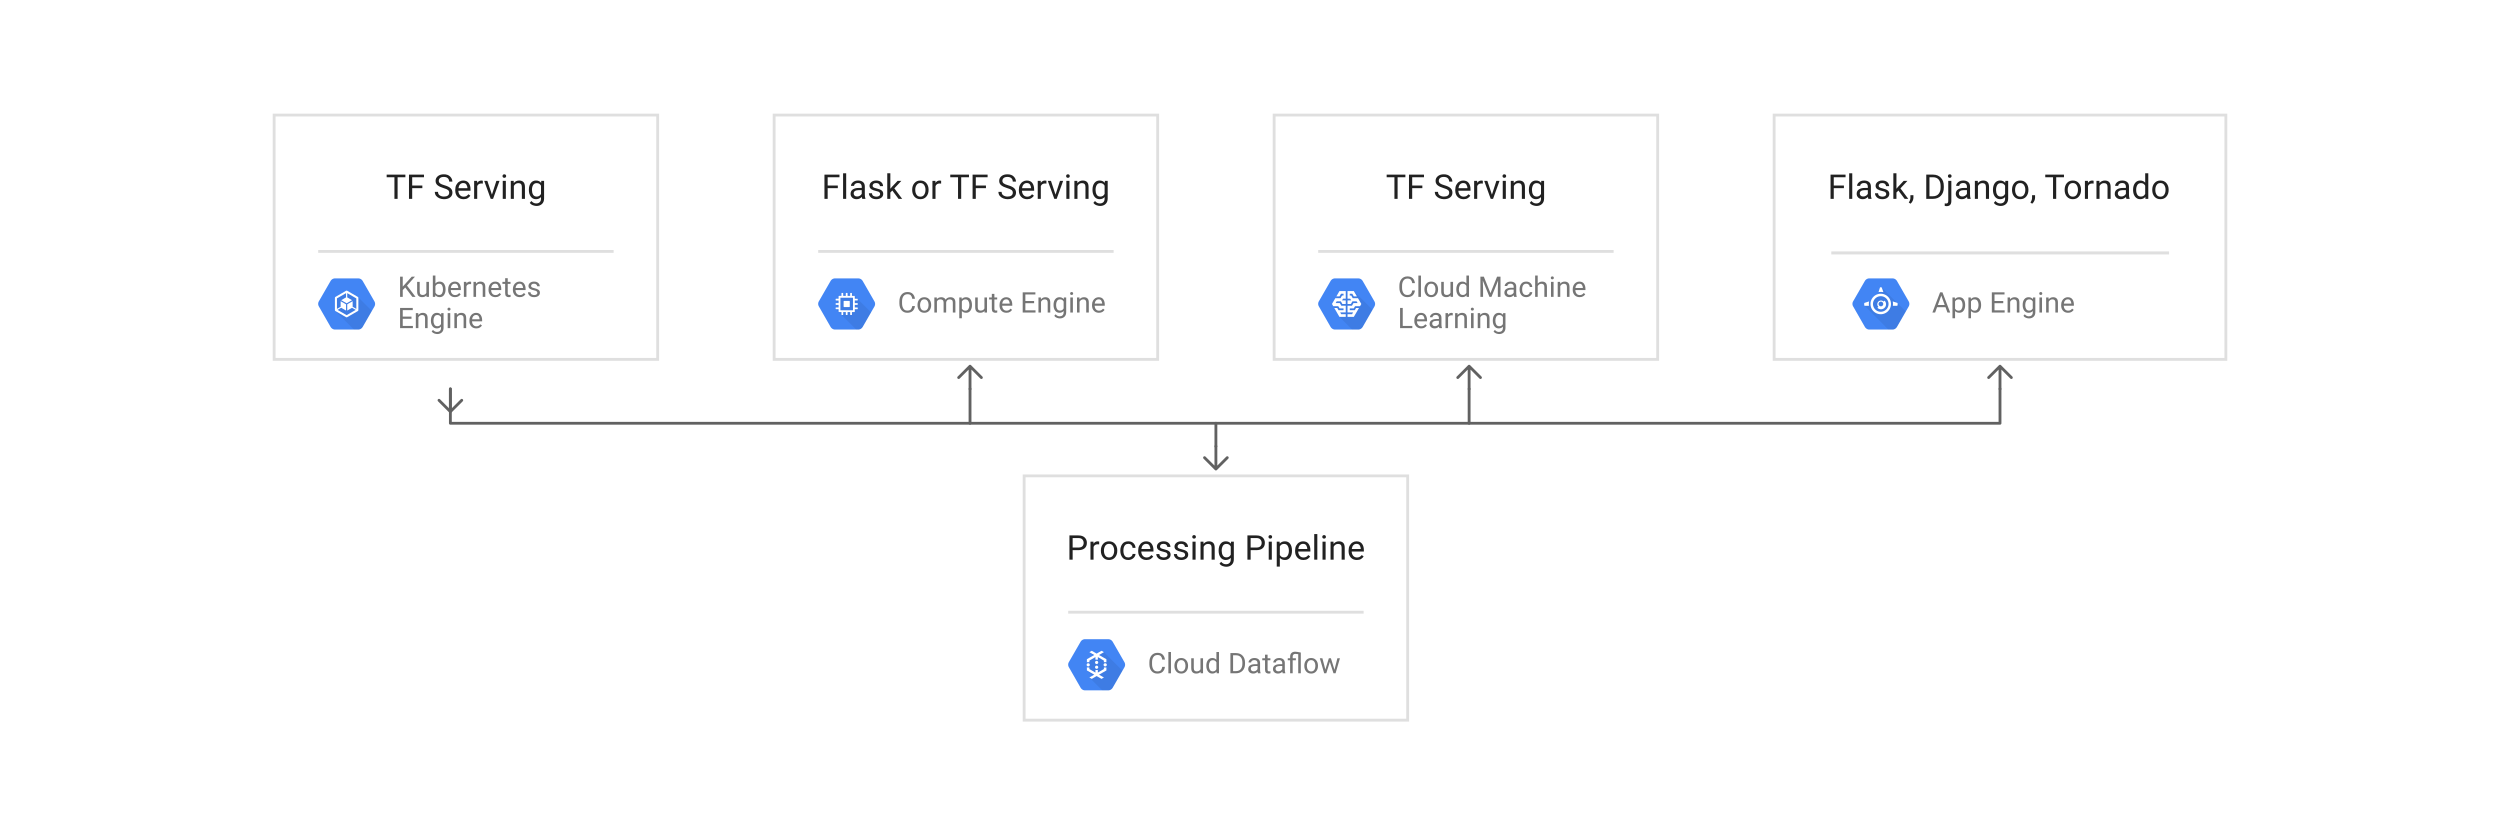 <?xml version="1.0" encoding="UTF-8" standalone="no"?>
<svg
   viewBox="0 0 880 295"
   width="880"
   height="295"
   version="1.1"
   id="svg809916"
   xmlns="http://www.w3.org/2000/svg"
   xmlns:svg="http://www.w3.org/2000/svg">
  <defs
     id="defs809672">
    <clipPath
       id="a">
      <path
         d="M272 40h136v87H272z"
         id="path809651" />
    </clipPath>
    <clipPath
       id="b">
      <path
         d="M448 40h136v87H448z"
         id="path809654" />
    </clipPath>
    <clipPath
       id="c">
      <path
         d="M624 40h160v87H624z"
         id="path809657" />
    </clipPath>
    <clipPath
       id="d">
      <path
         d="M96 40h136v87H96z"
         id="path809660" />
    </clipPath>
    <clipPath
       id="e">
      <path
         d="M360 167h136v87H360z"
         id="path809663" />
    </clipPath>
    <marker
       orient="auto"
       overflow="visible"
       id="f"
       stroke-miterlimit="10"
       viewBox="-1 -5 10 10"
       markerWidth="10"
       markerHeight="10"
       color="#616161">
      <path
         d="M8 0H0m4-4l4 4-4 4"
         fill="none"
         stroke="currentColor"
         id="path809666" />
    </marker>
    <marker
       orient="auto"
       overflow="visible"
       id="g"
       stroke-miterlimit="10"
       viewBox="-9 -5 10 10"
       markerWidth="10"
       markerHeight="10"
       color="#616161">
      <path
         d="M-8 0h8m-4 4l-4-4 4-4"
         fill="none"
         stroke="currentColor"
         id="path809669" />
    </marker>
  </defs>
  <g
     fill="none"
     id="g809914">
    <title
       id="title809674">Figure3_DifferentHTTPModelOpts</title>
    <title
       id="title809676">Layer 1</title>
    <title
       id="title809678">Compute Engine</title>
    <path
       fill="#ffffff"
       d="m 272,40 h 136 v 87 H 272 Z"
       id="path809680" />
    <path
       stroke="#dfdfdf"
       stroke-linecap="round"
       stroke-linejoin="round"
       stroke-width="2"
       clip-path="url(#a)"
       d="m 272,40 h 136 v 87 H 272 Z"
       id="path809682" />
    <path
       fill="#dfdfdf"
       d="m 288,88 h 104 v 1 H 288 Z"
       id="path809684" />
    <g
       aria-label="Compute Engine"
       transform="translate(316,101)"
       id="text809688"
       style="fill:#757575">
      <path
         d="m 5.117,6.739 h 0.938 Q 5.947,7.75 5.293,8.424 4.639,9.098 3.359,9.098 q -1.24,0 -2.002,-0.884 Q 0.601,7.325 0.586,5.855 V 5.094 q 0,-1.494 0.767,-2.397 0.771,-0.903 2.09,-0.903 1.206,0 1.855,0.664 0.649,0.664 0.757,1.714 h -0.938 Q 5.01,3.429 4.639,2.999 4.268,2.564 3.442,2.564 2.5,2.564 2.012,3.258 1.523,3.951 1.523,5.084 v 0.718 q 0,1.05 0.444,1.792 0.444,0.737 1.392,0.737 0.898,0 1.265,-0.42 0.371,-0.42 0.493,-1.172 z"
         style="font-size:10px;font-family:Roboto"
         id="path809920" />
      <path
         d="m 6.958,6.305 q 0,-1.147 0.645,-1.914 0.645,-0.771 1.753,-0.771 1.108,0 1.753,0.757 0.645,0.752 0.659,1.88 v 0.161 q 0,1.147 -0.649,1.914 -0.645,0.767 -1.753,0.767 -1.113,0 -1.763,-0.767 Q 6.958,7.564 6.958,6.417 Z m 0.903,0.112 q 0,0.786 0.371,1.362 0.376,0.576 1.133,0.576 0.737,0 1.113,-0.566 0.376,-0.571 0.381,-1.357 V 6.305 q 0,-0.776 -0.376,-1.357 -0.376,-0.586 -1.128,-0.586 -0.747,0 -1.123,0.586 -0.371,0.581 -0.371,1.357 z"
         style="font-size:10px;font-family:Roboto"
         id="path809922" />
      <path
         d="m 15.015,4.381 q -0.889,0 -1.216,0.747 V 9 H 12.891 V 3.717 H 13.75 l 0.024,0.576 q 0.571,-0.674 1.562,-0.674 0.508,0 0.903,0.205 0.4,0.2 0.61,0.645 0.264,-0.381 0.684,-0.615 0.425,-0.234 0.996,-0.234 0.85,0 1.309,0.454 0.464,0.454 0.464,1.455 V 9 H 19.395 V 5.519 q 0,-0.664 -0.308,-0.898 -0.303,-0.239 -0.82,-0.239 -0.547,0 -0.859,0.327 -0.312,0.322 -0.361,0.786 V 9 h -0.903 V 5.523 q 0,-0.62 -0.308,-0.879 -0.308,-0.264 -0.82,-0.264 z"
         style="font-size:10px;font-family:Roboto"
         id="path809924" />
      <path
         d="m 24.082,9.098 q -0.952,0 -1.509,-0.61 V 11.031 H 21.665 V 3.717 h 0.83 l 0.044,0.581 q 0.557,-0.679 1.528,-0.679 1.001,0 1.533,0.742 0.532,0.742 0.532,1.953 v 0.103 q 0,1.157 -0.537,1.919 -0.532,0.762 -1.514,0.762 z m -0.278,-4.717 q -0.82,0 -1.23,0.728 v 2.529 q 0.415,0.718 1.24,0.718 0.732,0 1.069,-0.576 0.342,-0.576 0.342,-1.362 V 6.314 q 0,-0.786 -0.342,-1.357 -0.337,-0.576 -1.079,-0.576 z"
         style="font-size:10px;font-family:Roboto"
         id="path809926" />
      <path
         d="m 30.562,9 -0.02,-0.522 q -0.518,0.62 -1.543,0.62 -0.776,0 -1.255,-0.459 Q 27.266,8.18 27.266,7.125 V 3.717 h 0.903 v 3.418 q 0,0.713 0.298,0.957 0.303,0.239 0.674,0.239 1.021,0 1.377,-0.767 V 3.717 h 0.908 V 9 Z"
         style="font-size:10px;font-family:Roboto"
         id="path809928" />
      <path
         d="m 35.034,9 q -0.308,0.098 -0.698,0.098 -0.503,0 -0.859,-0.308 Q 33.12,8.482 33.12,7.687 V 4.41 H 32.153 V 3.717 h 0.967 V 2.433 h 0.903 v 1.284 h 0.986 v 0.693 h -0.986 v 3.281 q 0,0.405 0.176,0.518 0.176,0.112 0.405,0.112 0.171,0 0.425,-0.059 z"
         style="font-size:10px;font-family:Roboto"
         id="path809930" />
      <path
         d="m 40.249,8.077 q -0.259,0.391 -0.732,0.708 -0.474,0.312 -1.255,0.312 -1.104,0 -1.768,-0.718 -0.659,-0.718 -0.659,-1.836 V 6.339 q 0,-0.864 0.327,-1.47 0.332,-0.61 0.859,-0.928 0.527,-0.322 1.123,-0.322 1.133,0 1.65,0.742 0.522,0.737 0.522,1.846 v 0.405 h -3.574 q 0.02,0.728 0.43,1.24 0.415,0.508 1.138,0.508 0.479,0 0.811,-0.195 0.332,-0.195 0.581,-0.522 z M 38.145,4.361 q -0.537,0 -0.908,0.391 Q 36.865,5.143 36.772,5.875 h 2.642 V 5.807 Q 39.38,5.279 39.106,4.82 38.838,4.361 38.145,4.361 Z"
         style="font-size:10px;font-family:Roboto"
         id="path809932" />
      <path
         d="M 43.989,9 V 1.891 h 4.468 v 0.771 h -3.525 v 2.285 h 3.076 v 0.767 h -3.076 v 2.52 h 3.574 V 9 Z"
         style="font-size:10px;font-family:Roboto"
         id="path809934" />
      <path
         d="m 51.729,4.381 q -0.435,0 -0.767,0.234 -0.332,0.234 -0.522,0.61 V 9 h -0.903 V 3.717 h 0.854 l 0.029,0.659 q 0.601,-0.757 1.577,-0.757 0.776,0 1.23,0.435 0.459,0.435 0.464,1.46 V 9 H 52.783 V 5.528 q 0,-0.62 -0.273,-0.884 -0.269,-0.264 -0.781,-0.264 z"
         style="font-size:10px;font-family:Roboto"
         id="path809936" />
      <path
         d="m 57.065,11.085 q -0.41,0 -1.006,-0.2 -0.596,-0.2 -0.952,-0.718 l 0.474,-0.537 q 0.586,0.713 1.416,0.713 0.64,0 1.021,-0.361 Q 58.398,9.625 58.398,8.932 V 8.468 q -0.537,0.63 -1.479,0.63 -0.952,0 -1.514,-0.762 Q 54.844,7.574 54.844,6.417 V 6.314 q 0,-1.211 0.557,-1.953 0.562,-0.742 1.528,-0.742 0.972,0 1.509,0.684 l 0.044,-0.586 h 0.82 v 5.171 q 0,1.05 -0.625,1.621 -0.625,0.576 -1.611,0.576 z M 55.747,6.417 q 0,0.786 0.327,1.353 0.332,0.562 1.064,0.562 0.859,0 1.26,-0.781 V 5.143 Q 58.228,4.815 57.925,4.601 57.622,4.381 57.148,4.381 q -0.737,0 -1.069,0.576 -0.332,0.571 -0.332,1.357 z"
         style="font-size:10px;font-family:Roboto"
         id="path809938" />
      <path
         d="m 60.679,2.315 q 0,-0.22 0.132,-0.371 0.137,-0.151 0.4,-0.151 0.259,0 0.396,0.151 0.142,0.151 0.142,0.371 0,0.21 -0.142,0.361 -0.137,0.146 -0.396,0.146 -0.264,0 -0.4,-0.146 -0.132,-0.151 -0.132,-0.361 z m 0.977,1.401 V 9 H 60.747 V 3.717 Z"
         style="font-size:10px;font-family:Roboto"
         id="path809940" />
      <path
         d="m 65.298,4.381 q -0.435,0 -0.767,0.234 -0.332,0.234 -0.522,0.61 V 9 h -0.903 V 3.717 h 0.854 l 0.029,0.659 q 0.601,-0.757 1.577,-0.757 0.776,0 1.23,0.435 0.459,0.435 0.464,1.46 V 9 H 66.353 V 5.528 q 0,-0.62 -0.273,-0.884 -0.269,-0.264 -0.781,-0.264 z"
         style="font-size:10px;font-family:Roboto"
         id="path809942" />
      <path
         d="m 72.808,8.077 q -0.259,0.391 -0.732,0.708 -0.474,0.312 -1.255,0.312 -1.104,0 -1.768,-0.718 Q 68.394,7.662 68.394,6.544 V 6.339 q 0,-0.864 0.327,-1.47 0.332,-0.61 0.859,-0.928 0.527,-0.322 1.123,-0.322 1.133,0 1.65,0.742 0.522,0.737 0.522,1.846 v 0.405 h -3.574 q 0.02,0.728 0.43,1.24 0.415,0.508 1.138,0.508 0.479,0 0.811,-0.195 0.332,-0.195 0.581,-0.522 z M 70.703,4.361 q -0.537,0 -0.908,0.391 Q 69.424,5.143 69.331,5.875 h 2.642 V 5.807 Q 71.938,5.279 71.665,4.82 71.396,4.361 70.703,4.361 Z"
         style="font-size:10px;font-family:Roboto"
         id="path809944" />
    </g>
    <g
       aria-label="Flask or TF Serving"
       transform="translate(288,59)"
       id="text809692"
       style="fill:#212121">
      <path
         d="M 2.207,11 V 2.469 H 7.492 V 3.395 H 3.338 V 6.307 H 6.912 V 7.232 H 3.338 V 11 Z"
         style="font-size:12px;font-family:Roboto"
         id="path809947" />
      <path
         d="m 9.854,2 v 9 H 8.764 V 2 Z"
         style="font-size:12px;font-family:Roboto"
         id="path809949" />
      <path
         d="m 15.508,11 q -0.105,-0.229 -0.152,-0.668 -0.305,0.322 -0.762,0.557 -0.457,0.229 -1.043,0.229 -0.973,0 -1.559,-0.545 -0.586,-0.545 -0.586,-1.336 0,-1.02 0.773,-1.547 Q 12.953,7.156 14.26,7.156 h 1.072 V 6.652 q 0,-0.562 -0.34,-0.896 -0.334,-0.34 -0.996,-0.34 -0.615,0 -0.996,0.305 -0.375,0.299 -0.375,0.697 h -1.084 q 0,-0.68 0.686,-1.277 0.686,-0.598 1.834,-0.598 1.031,0 1.693,0.527 0.662,0.527 0.662,1.594 v 2.848 q 0,0.879 0.223,1.395 V 11 Z m -1.799,-0.832 q 0.586,0 1.014,-0.293 0.434,-0.293 0.609,-0.65 V 7.918 h -1.008 q -1.828,0.035 -1.828,1.172 0,0.451 0.305,0.768 0.305,0.311 0.908,0.311 z"
         style="font-size:12px;font-family:Roboto"
         id="path809951" />
      <path
         d="m 21.813,9.318 q 0,-0.346 -0.258,-0.621 -0.252,-0.281 -1.172,-0.469 -1.061,-0.217 -1.688,-0.627 -0.627,-0.416 -0.627,-1.207 0,-0.75 0.639,-1.301 0.645,-0.551 1.711,-0.551 1.137,0 1.775,0.58 0.639,0.58 0.639,1.4 H 21.748 q 0,-0.393 -0.346,-0.738 -0.346,-0.352 -0.984,-0.352 -0.674,0 -0.967,0.293 -0.293,0.293 -0.293,0.639 0,0.346 0.27,0.562 0.275,0.211 1.16,0.41 1.166,0.264 1.734,0.691 0.574,0.428 0.574,1.207 0,0.838 -0.674,1.359 -0.668,0.521 -1.775,0.521 -1.26,0 -1.928,-0.645 -0.668,-0.645 -0.668,-1.43 h 1.09 q 0.035,0.674 0.516,0.932 0.486,0.252 0.99,0.252 0.662,0 1.014,-0.258 0.352,-0.258 0.352,-0.65 z"
         style="font-size:12px;font-family:Roboto"
         id="path809953" />
      <path
         d="M 28.287,11 26.09,8.059 25.404,8.768 V 11 H 24.315 V 2 H 25.404 v 5.438 l 0.58,-0.691 1.969,-2.086 h 1.324 L 26.805,7.303 29.565,11 Z"
         style="font-size:12px;font-family:Roboto"
         id="path809955" />
      <path
         d="m 33.086,7.766 q 0,-1.377 0.773,-2.297 0.773,-0.926 2.104,-0.926 1.33,0 2.104,0.908 0.773,0.902 0.791,2.256 v 0.193 q 0,1.377 -0.779,2.297 -0.773,0.92 -2.104,0.92 -1.336,0 -2.115,-0.92 -0.773,-0.92 -0.773,-2.297 z m 1.084,0.135 q 0,0.943 0.445,1.635 0.451,0.691 1.359,0.691 0.885,0 1.336,-0.68 0.451,-0.686 0.457,-1.629 V 7.766 q 0,-0.932 -0.451,-1.629 -0.451,-0.703 -1.354,-0.703 -0.896,0 -1.348,0.703 -0.445,0.697 -0.445,1.629 z"
         style="font-size:12px;font-family:Roboto"
         id="path809957" />
      <path
         d="m 42.748,5.586 q -1.061,0 -1.447,0.914 V 11 H 40.217 V 4.66 h 1.055 l 0.023,0.727 q 0.521,-0.844 1.506,-0.844 0.305,0 0.48,0.082 l -0.006,1.008 Q 43.035,5.586 42.748,5.586 Z"
         style="font-size:12px;font-family:Roboto"
         id="path809959" />
      <path
         d="M 46.492,3.395 V 2.469 h 6.592 V 3.395 H 50.342 V 11 H 49.229 V 3.395 Z"
         style="font-size:12px;font-family:Roboto"
         id="path809961" />
      <path
         d="M 54.35,11 V 2.469 h 5.285 v 0.926 h -4.154 v 2.912 h 3.574 V 7.232 H 55.481 V 11 Z"
         style="font-size:12px;font-family:Roboto"
         id="path809963" />
      <path
         d="m 68.506,8.844 q 0,-0.586 -0.398,-0.938 Q 67.715,7.555 66.449,7.186 65.184,6.811 64.446,6.236 63.713,5.656 63.713,4.672 q 0,-0.996 0.791,-1.658 0.797,-0.662 2.109,-0.662 1.441,0 2.221,0.791 0.785,0.791 0.785,1.787 h -1.125 q 0,-0.715 -0.463,-1.184 -0.463,-0.469 -1.418,-0.469 -0.902,0 -1.336,0.398 -0.434,0.393 -0.434,0.984 0,0.533 0.457,0.891 0.463,0.352 1.5,0.645 1.482,0.416 2.162,1.031 0.68,0.609 0.68,1.605 0,1.043 -0.814,1.664 -0.814,0.621 -2.162,0.621 -0.785,0 -1.529,-0.293 Q 64.399,10.531 63.918,9.957 63.444,9.377 63.444,8.527 h 1.125 q 0,0.873 0.639,1.271 0.639,0.398 1.459,0.398 0.885,0 1.359,-0.363 0.48,-0.369 0.48,-0.99 z"
         style="font-size:12px;font-family:Roboto"
         id="path809965" />
      <path
         d="m 75.936,9.893 q -0.311,0.469 -0.879,0.85 -0.568,0.375 -1.506,0.375 -1.324,0 -2.121,-0.861 Q 70.639,9.395 70.639,8.053 V 7.807 q 0,-1.037 0.393,-1.764 0.398,-0.732 1.031,-1.113 0.633,-0.387 1.348,-0.387 1.359,0 1.98,0.891 0.627,0.885 0.627,2.215 v 0.486 h -4.289 q 0.023,0.873 0.516,1.488 0.498,0.609 1.365,0.609 0.574,0 0.973,-0.234 0.398,-0.234 0.697,-0.627 z M 73.41,5.434 q -0.645,0 -1.09,0.469 Q 71.875,6.371 71.764,7.25 h 3.17 V 7.168 Q 74.893,6.535 74.565,5.984 74.242,5.434 73.41,5.434 Z"
         style="font-size:12px;font-family:Roboto"
         id="path809967" />
      <path
         d="m 79.815,5.586 q -1.061,0 -1.447,0.914 V 11 H 77.283 V 4.66 h 1.055 l 0.023,0.727 q 0.521,-0.844 1.506,-0.844 0.305,0 0.48,0.082 L 80.342,5.633 q -0.24,-0.047 -0.527,-0.047 z"
         style="font-size:12px;font-family:Roboto"
         id="path809969" />
      <path
         d="M 86.225,4.66 83.946,11 H 83.119 L 80.822,4.66 h 1.113 l 1.611,4.857 1.57,-4.857 z"
         style="font-size:12px;font-family:Roboto"
         id="path809971" />
      <path
         d="m 87.274,2.979 q 0,-0.264 0.158,-0.445 0.164,-0.182 0.48,-0.182 0.311,0 0.475,0.182 0.17,0.182 0.17,0.445 0,0.252 -0.17,0.434 -0.164,0.176 -0.475,0.176 -0.316,0 -0.48,-0.176 -0.158,-0.182 -0.158,-0.434 z m 1.172,1.682 V 11 H 87.356 V 4.66 Z"
         style="font-size:12px;font-family:Roboto"
         id="path809973" />
      <path
         d="m 92.817,5.457 q -0.521,0 -0.92,0.281 -0.398,0.281 -0.627,0.732 V 11 H 90.186 V 4.66 h 1.025 l 0.035,0.791 Q 91.967,4.543 93.139,4.543 q 0.932,0 1.477,0.521 0.551,0.521 0.557,1.752 V 11 H 94.082 V 6.834 q 0,-0.744 -0.328,-1.061 -0.322,-0.316 -0.938,-0.316 z"
         style="font-size:12px;font-family:Roboto"
         id="path809975" />
      <path
         d="m 99.221,13.502 q -0.492,0 -1.207,-0.24 -0.715,-0.24 -1.143,-0.861 l 0.568,-0.645 q 0.703,0.855 1.699,0.855 0.768,0 1.225,-0.434 0.457,-0.428 0.457,-1.26 v -0.557 q -0.645,0.756 -1.775,0.756 -1.143,0 -1.816,-0.914 Q 96.555,9.289 96.555,7.9 V 7.777 q 0,-1.453 0.668,-2.344 0.674,-0.891 1.834,-0.891 1.166,0 1.811,0.82 l 0.053,-0.703 h 0.984 v 6.205 q 0,1.26 -0.75,1.945 -0.75,0.691 -1.934,0.691 z M 97.639,7.9 q 0,0.943 0.393,1.623 0.398,0.674 1.277,0.674 1.031,0 1.512,-0.938 V 6.371 q -0.205,-0.393 -0.568,-0.65 -0.363,-0.264 -0.932,-0.264 -0.885,0 -1.283,0.691 -0.398,0.686 -0.398,1.629 z"
         style="font-size:12px;font-family:Roboto"
         id="path809977" />
    </g>
    <title
       id="title809694">Compute Engine</title>
    <title
       id="title809696">Fill-1</title>
    <path
       d="m 307.796,106.08 -4.117,-7.16 C 303.349,98.348 302.75,98 302.135,98 H 293.9 c -0.66,0 -1.236,0.387 -1.544,0.92 l -4.117,7.145 a 1.796,1.796 0 0 0 0,1.79 l 4.117,7.192 c 0.33,0.572 0.928,0.953 1.544,0.953 h 8.234 c 0.66,0 1.236,-0.416 1.544,-0.949 l 4.118,-7.16 a 1.836,1.836 0 0 0 0,-1.811"
       fill="#4285f4"
       id="path809698" />
    <title
       id="title809700">Fill-4</title>
    <path
       d="m 306.614,109.946 -6.775,-6.776 -0.486,1.052 -1.057,-1.057 -0.489,1.047 -1.044,-1.044 -0.257,1.266 -0.93,0.16 -0.192,0.826 -1.203,0.287 1.078,1.078 -1.066,0.475 1.066,1.065 -1.073,0.459 7.216,7.216 h 0.732 c 0.66,0 1.236,-0.416 1.545,-0.949 z"
       fill="#000000"
       fill-opacity="0.07"
       id="path809702" />
    <title
       id="title809704">Fill-7</title>
    <path
       d="m 298.93,105.92 h -1.786 a 0.19,0.19 0 0 0 -0.19,0.19 v 1.785 c 0,0.105 0.085,0.19 0.19,0.19 h 1.786 a 0.19,0.19 0 0 0 0.19,-0.19 v -1.786 a 0.19,0.19 0 0 0 -0.19,-0.19"
       fill="#ffffff"
       id="path809706" />
    <title
       id="title809708">Fill-9</title>
    <path
       d="m 300.247,109.212 h -4.42 v -4.42 h 4.42 z m 1.51,-3.437 a 0.17,0.17 0 0 0 0.17,-0.17 v -0.278 a 0.171,0.171 0 0 0 -0.17,-0.17 h -0.869 v -0.813 a 0.191,0.191 0 0 0 -0.19,-0.19 h -0.815 v -0.871 a 0.171,0.171 0 0 0 -0.17,-0.17 h -0.279 a 0.171,0.171 0 0 0 -0.17,0.17 v 0.871 h -0.917 v -0.872 a 0.171,0.171 0 0 0 -0.17,-0.17 h -0.279 a 0.171,0.171 0 0 0 -0.17,0.17 v 0.872 h -0.917 v -0.872 a 0.171,0.171 0 0 0 -0.17,-0.17 h -0.28 a 0.171,0.171 0 0 0 -0.17,0.17 v 0.872 h -0.815 a 0.19,0.19 0 0 0 -0.19,0.19 v 0.812 h -0.868 a 0.171,0.171 0 0 0 -0.17,0.17 v 0.279 c 0,0.094 0.076,0.17 0.17,0.17 h 0.868 v 0.918 h -0.868 a 0.171,0.171 0 0 0 -0.17,0.17 v 0.278 c 0,0.094 0.076,0.17 0.17,0.17 h 0.868 v 0.918 h -0.868 a 0.171,0.171 0 0 0 -0.17,0.17 v 0.278 c 0,0.094 0.076,0.17 0.17,0.17 h 0.868 v 0.813 c 0,0.105 0.086,0.19 0.19,0.19 h 0.815 v 0.871 c 0,0.094 0.077,0.17 0.17,0.171 h 0.279 a 0.17,0.17 0 0 0 0.17,-0.17 v -0.872 h 0.917 v 0.871 c 0,0.094 0.077,0.17 0.171,0.171 h 0.278 a 0.17,0.17 0 0 0 0.17,-0.17 v -0.872 h 0.918 v 0.871 c 0,0.094 0.076,0.17 0.17,0.171 h 0.278 a 0.17,0.17 0 0 0 0.17,-0.17 l 10e-4,-0.872 h 0.815 a 0.19,0.19 0 0 0 0.19,-0.19 v -0.812 h 0.869 a 0.17,0.17 0 0 0 0.17,-0.17 v -0.279 a 0.17,0.17 0 0 0 -0.17,-0.17 h -0.869 v -0.918 h 0.869 a 0.17,0.17 0 0 0 0.17,-0.17 v -0.278 a 0.171,0.171 0 0 0 -0.17,-0.17 h -0.869 v -0.918 z"
       fill="#ffffff"
       id="path809710" />
    <title
       id="title809712">Cloud Machine Learning</title>
    <path
       fill="#ffffff"
       d="m 448,40 h 136 v 87 H 448 Z"
       id="path809714" />
    <path
       stroke="#dfdfdf"
       stroke-linecap="round"
       stroke-linejoin="round"
       stroke-width="2"
       clip-path="url(#b)"
       d="m 448,40 h 136 v 87 H 448 Z"
       id="path809716" />
    <path
       fill="#dfdfdf"
       d="m 464,88 h 104 v 1 H 464 Z"
       id="path809718" />
    <g
       aria-label="Cloud MachineLearning"
       transform="translate(492,95.5)"
       id="text809724"
       style="fill:#757575">
      <path
         d="m 5.117,6.739 h 0.938 Q 5.947,7.75 5.293,8.424 4.639,9.098 3.359,9.098 q -1.24,0 -2.002,-0.884 Q 0.601,7.325 0.586,5.855 V 5.094 q 0,-1.494 0.767,-2.397 0.771,-0.903 2.09,-0.903 1.206,0 1.855,0.664 0.649,0.664 0.757,1.714 h -0.938 Q 5.01,3.429 4.639,2.999 4.268,2.564 3.442,2.564 2.5,2.564 2.012,3.258 1.523,3.951 1.523,5.084 v 0.718 q 0,1.05 0.444,1.792 0.444,0.737 1.392,0.737 0.898,0 1.265,-0.42 0.371,-0.42 0.493,-1.172 z"
         style="font-size:10px;font-family:Roboto"
         id="path809980" />
      <path
         d="M 8.179,1.5 V 9 H 7.271 V 1.5 Z"
         style="font-size:10px;font-family:Roboto"
         id="path809982" />
      <path
         d="m 9.39,6.305 q 0,-1.147 0.645,-1.914 0.645,-0.771 1.753,-0.771 1.108,0 1.753,0.757 0.645,0.752 0.659,1.88 v 0.161 q 0,1.147 -0.649,1.914 -0.645,0.767 -1.753,0.767 -1.113,0 -1.763,-0.767 Q 9.39,7.564 9.39,6.417 Z m 0.903,0.112 q 0,0.786 0.371,1.362 0.376,0.576 1.133,0.576 0.737,0 1.113,-0.566 0.376,-0.571 0.381,-1.357 V 6.305 q 0,-0.776 -0.376,-1.357 -0.376,-0.586 -1.128,-0.586 -0.747,0 -1.123,0.586 -0.371,0.581 -0.371,1.357 z"
         style="font-size:10px;font-family:Roboto"
         id="path809984" />
      <path
         d="m 18.608,9 -0.02,-0.522 q -0.518,0.62 -1.543,0.62 -0.776,0 -1.255,-0.459 Q 15.312,8.18 15.312,7.125 V 3.717 h 0.903 v 3.418 q 0,0.713 0.298,0.957 0.303,0.239 0.674,0.239 1.021,0 1.377,-0.767 V 3.717 h 0.908 V 9 Z"
         style="font-size:10px;font-family:Roboto"
         id="path809986" />
      <path
         d="m 24.253,9 -0.044,-0.566 q -0.542,0.664 -1.509,0.664 -0.928,0 -1.499,-0.752 Q 20.63,7.594 20.62,6.456 V 6.314 q 0,-1.211 0.571,-1.953 0.576,-0.742 1.519,-0.742 0.933,0 1.465,0.625 V 1.5 h 0.908 V 9 Z M 21.528,6.417 q 0,0.786 0.332,1.353 0.332,0.562 1.064,0.562 0.84,0 1.25,-0.767 V 5.133 Q 23.77,4.381 22.935,4.381 q -0.737,0 -1.074,0.576 -0.332,0.571 -0.332,1.357 z"
         style="font-size:10px;font-family:Roboto"
         id="path809988" />
      <path
         d="M 32.642,7.687 34.966,1.891 h 1.211 V 9 h -0.938 V 6.227 L 35.332,3.253 32.993,9 h -0.713 l -2.334,-5.757 0.093,2.983 V 9 h -0.938 V 1.891 H 30.312 Z"
         style="font-size:10px;font-family:Roboto"
         id="path809990" />
      <path
         d="m 40.957,9 q -0.088,-0.19 -0.127,-0.557 -0.254,0.269 -0.635,0.464 -0.381,0.19 -0.869,0.19 -0.811,0 -1.299,-0.454 -0.488,-0.454 -0.488,-1.113 0,-0.85 0.645,-1.289 0.645,-0.444 1.733,-0.444 h 0.894 V 5.377 q 0,-0.469 -0.283,-0.747 -0.278,-0.283 -0.83,-0.283 -0.513,0 -0.83,0.254 -0.312,0.249 -0.312,0.581 h -0.903 q 0,-0.566 0.571,-1.064 0.571,-0.498 1.528,-0.498 0.859,0 1.411,0.439 0.552,0.439 0.552,1.328 v 2.373 q 0,0.732 0.186,1.162 V 9 Z M 39.458,8.307 q 0.488,0 0.845,-0.244 0.361,-0.244 0.508,-0.542 V 6.432 h -0.84 q -1.523,0.029 -1.523,0.977 0,0.376 0.254,0.64 0.254,0.259 0.757,0.259 z"
         style="font-size:10px;font-family:Roboto"
         id="path809992" />
      <path
         d="m 45.249,8.355 q 0.483,0 0.845,-0.288 0.366,-0.288 0.4,-0.737 h 0.859 q -0.034,0.708 -0.649,1.24 -0.615,0.527 -1.455,0.527 -1.191,0 -1.772,-0.786 Q 42.9,7.525 42.9,6.461 V 6.256 q 0,-1.064 0.576,-1.851 0.581,-0.786 1.772,-0.786 0.928,0 1.499,0.552 0.571,0.547 0.605,1.362 H 46.494 Q 46.46,5.045 46.123,4.703 45.791,4.361 45.249,4.361 q -0.557,0 -0.874,0.283 -0.312,0.283 -0.444,0.718 -0.127,0.435 -0.127,0.894 v 0.205 q 0,0.464 0.127,0.898 0.127,0.435 0.439,0.718 0.317,0.278 0.879,0.278 z"
         style="font-size:10px;font-family:Roboto"
         id="path809994" />
      <path
         d="m 50.562,4.381 q -0.435,0 -0.767,0.234 -0.332,0.234 -0.522,0.61 V 9 h -0.903 V 1.5 h 0.903 v 2.847 q 0.601,-0.728 1.558,-0.728 0.776,0 1.23,0.435 0.459,0.435 0.464,1.46 V 9 H 51.616 V 5.528 q 0,-0.62 -0.273,-0.884 -0.269,-0.264 -0.781,-0.264 z"
         style="font-size:10px;font-family:Roboto"
         id="path809996" />
      <path
         d="m 53.882,2.315 q 0,-0.22 0.132,-0.371 0.137,-0.151 0.4,-0.151 0.259,0 0.396,0.151 0.142,0.151 0.142,0.371 0,0.21 -0.142,0.361 -0.137,0.146 -0.396,0.146 -0.264,0 -0.4,-0.146 -0.132,-0.151 -0.132,-0.361 z m 0.977,1.401 V 9 H 53.95 V 3.717 Z"
         style="font-size:10px;font-family:Roboto"
         id="path809998" />
      <path
         d="m 58.501,4.381 q -0.435,0 -0.767,0.234 -0.332,0.234 -0.522,0.61 V 9 h -0.903 V 3.717 h 0.854 l 0.029,0.659 q 0.601,-0.757 1.577,-0.757 0.776,0 1.23,0.435 0.459,0.435 0.464,1.46 V 9 H 59.556 V 5.528 q 0,-0.62 -0.273,-0.884 -0.269,-0.264 -0.781,-0.264 z"
         style="font-size:10px;font-family:Roboto"
         id="path810000" />
      <path
         d="m 66.011,8.077 q -0.259,0.391 -0.732,0.708 -0.474,0.312 -1.255,0.312 -1.104,0 -1.768,-0.718 Q 61.597,7.662 61.597,6.544 V 6.339 q 0,-0.864 0.327,-1.47 0.332,-0.61 0.859,-0.928 0.527,-0.322 1.123,-0.322 1.133,0 1.65,0.742 0.522,0.737 0.522,1.846 v 0.405 h -3.574 q 0.02,0.728 0.43,1.24 0.415,0.508 1.138,0.508 0.479,0 0.811,-0.195 0.332,-0.195 0.581,-0.522 z M 63.906,4.361 q -0.537,0 -0.908,0.391 Q 62.627,5.143 62.534,5.875 h 2.642 V 5.807 Q 65.142,5.279 64.868,4.82 64.6,4.361 63.906,4.361 Z"
         style="font-size:10px;font-family:Roboto"
         id="path810002" />
      <path
         d="M 5.137,19.233 V 20 H 0.825 V 12.891 H 1.768 v 6.343 z"
         style="font-size:10px;font-family:Roboto"
         id="path810004" />
      <path
         d="m 10.254,19.077 q -0.259,0.391 -0.732,0.708 -0.474,0.312 -1.255,0.312 -1.104,0 -1.768,-0.718 -0.659,-0.718 -0.659,-1.836 v -0.205 q 0,-0.864 0.327,-1.47 0.332,-0.61 0.859,-0.928 0.527,-0.322 1.123,-0.322 1.133,0 1.65,0.742 0.522,0.737 0.522,1.846 v 0.405 H 6.748 q 0.02,0.728 0.43,1.24 0.415,0.508 1.138,0.508 0.479,0 0.811,-0.195 0.332,-0.195 0.581,-0.522 z m -2.104,-3.716 q -0.537,0 -0.908,0.391 Q 6.87,16.143 6.777,16.875 h 2.642 v -0.068 Q 9.385,16.279 9.111,15.82 8.843,15.361 8.149,15.361 Z"
         style="font-size:10px;font-family:Roboto"
         id="path810006" />
      <path
         d="m 14.639,20 q -0.088,-0.19 -0.127,-0.557 -0.254,0.269 -0.635,0.464 -0.381,0.19 -0.869,0.19 -0.811,0 -1.299,-0.454 -0.488,-0.454 -0.488,-1.113 0,-0.85 0.645,-1.289 0.645,-0.444 1.733,-0.444 h 0.894 v -0.42 q 0,-0.469 -0.283,-0.747 -0.278,-0.283 -0.83,-0.283 -0.513,0 -0.83,0.254 -0.312,0.249 -0.312,0.581 h -0.903 q 0,-0.566 0.571,-1.064 0.571,-0.498 1.528,-0.498 0.859,0 1.411,0.439 0.552,0.439 0.552,1.328 v 2.373 q 0,0.732 0.186,1.162 V 20 Z m -1.499,-0.693 q 0.488,0 0.845,-0.244 0.361,-0.244 0.508,-0.542 v -1.089 h -0.84 q -1.523,0.029 -1.523,0.977 0,0.376 0.254,0.64 0.254,0.259 0.757,0.259 z"
         style="font-size:10px;font-family:Roboto"
         id="path810008" />
      <path
         d="m 18.926,15.488 q -0.884,0 -1.206,0.762 V 20 h -0.903 v -5.283 h 0.879 l 0.02,0.605 q 0.435,-0.703 1.255,-0.703 0.254,0 0.4,0.068 l -0.005,0.84 q -0.2,-0.039 -0.439,-0.039 z"
         style="font-size:10px;font-family:Roboto"
         id="path810010" />
      <path
         d="m 22.397,15.381 q -0.435,0 -0.767,0.234 -0.332,0.234 -0.522,0.61 V 20 h -0.903 v -5.283 h 0.854 l 0.029,0.659 q 0.601,-0.757 1.577,-0.757 0.776,0 1.23,0.435 0.459,0.435 0.464,1.46 V 20 h -0.908 v -3.472 q 0,-0.62 -0.273,-0.884 -0.269,-0.264 -0.781,-0.264 z"
         style="font-size:10px;font-family:Roboto"
         id="path810012" />
      <path
         d="m 25.732,13.315 q 0,-0.22 0.132,-0.371 0.137,-0.151 0.4,-0.151 0.259,0 0.396,0.151 0.142,0.151 0.142,0.371 0,0.21 -0.142,0.361 -0.137,0.146 -0.396,0.146 -0.264,0 -0.4,-0.146 -0.132,-0.151 -0.132,-0.361 z m 0.977,1.401 V 20 h -0.908 v -5.283 z"
         style="font-size:10px;font-family:Roboto"
         id="path810014" />
      <path
         d="m 30.352,15.381 q -0.435,0 -0.767,0.234 -0.332,0.234 -0.522,0.61 V 20 h -0.903 v -5.283 h 0.854 l 0.029,0.659 q 0.601,-0.757 1.577,-0.757 0.776,0 1.23,0.435 0.459,0.435 0.464,1.46 V 20 H 31.406 v -3.472 q 0,-0.62 -0.273,-0.884 -0.269,-0.264 -0.781,-0.264 z"
         style="font-size:10px;font-family:Roboto"
         id="path810016" />
      <path
         d="m 35.688,22.085 q -0.41,0 -1.006,-0.2 -0.596,-0.2 -0.952,-0.718 l 0.474,-0.537 q 0.586,0.713 1.416,0.713 0.64,0 1.021,-0.361 0.381,-0.356 0.381,-1.05 v -0.464 q -0.537,0.63 -1.479,0.63 -0.952,0 -1.514,-0.762 -0.562,-0.762 -0.562,-1.919 v -0.103 q 0,-1.211 0.557,-1.953 0.562,-0.742 1.528,-0.742 0.972,0 1.509,0.684 l 0.044,-0.586 h 0.82 v 5.171 q 0,1.05 -0.625,1.621 -0.625,0.576 -1.611,0.576 z m -1.318,-4.668 q 0,0.786 0.327,1.353 0.332,0.562 1.064,0.562 0.859,0 1.26,-0.781 v -2.407 q -0.171,-0.327 -0.474,-0.542 -0.303,-0.22 -0.776,-0.22 -0.737,0 -1.069,0.576 -0.332,0.571 -0.332,1.357 z"
         style="font-size:10px;font-family:Roboto"
         id="path810018" />
    </g>
    <g
       aria-label="TF Serving"
       transform="translate(464,59)"
       id="text809728"
       style="fill:#212121">
      <path
         d="M 24.104,3.395 V 2.469 h 6.592 V 3.395 H 27.954 V 11 H 26.84 V 3.395 Z"
         style="font-size:12px;font-family:Roboto"
         id="path810021" />
      <path
         d="M 31.961,11 V 2.469 h 5.285 V 3.395 H 33.092 V 6.307 H 36.666 V 7.232 H 33.092 V 11 Z"
         style="font-size:12px;font-family:Roboto"
         id="path810023" />
      <path
         d="m 46.118,8.844 q 0,-0.586 -0.398,-0.938 Q 45.327,7.555 44.061,7.186 42.795,6.811 42.057,6.236 41.325,5.656 41.325,4.672 q 0,-0.996 0.791,-1.658 0.797,-0.662 2.109,-0.662 1.441,0 2.221,0.791 0.785,0.791 0.785,1.787 h -1.125 q 0,-0.715 -0.463,-1.184 -0.463,-0.469 -1.418,-0.469 -0.902,0 -1.336,0.398 -0.434,0.393 -0.434,0.984 0,0.533 0.457,0.891 0.463,0.352 1.5,0.645 1.482,0.416 2.162,1.031 0.68,0.609 0.68,1.605 0,1.043 -0.814,1.664 -0.814,0.621 -2.162,0.621 -0.785,0 -1.529,-0.293 -0.738,-0.293 -1.219,-0.867 -0.475,-0.58 -0.475,-1.43 h 1.125 q 0,0.873 0.639,1.271 0.639,0.398 1.459,0.398 0.885,0 1.359,-0.363 0.48,-0.369 0.48,-0.99 z"
         style="font-size:12px;font-family:Roboto"
         id="path810025" />
      <path
         d="m 53.547,9.893 q -0.311,0.469 -0.879,0.85 -0.568,0.375 -1.506,0.375 -1.324,0 -2.121,-0.861 Q 48.25,9.395 48.25,8.053 V 7.807 q 0,-1.037 0.393,-1.764 0.398,-0.732 1.031,-1.113 0.633,-0.387 1.348,-0.387 1.359,0 1.98,0.891 0.627,0.885 0.627,2.215 v 0.486 h -4.289 q 0.023,0.873 0.516,1.488 0.498,0.609 1.365,0.609 0.574,0 0.973,-0.234 0.398,-0.234 0.697,-0.627 z M 51.022,5.434 q -0.645,0 -1.09,0.469 Q 49.487,6.371 49.375,7.25 h 3.17 V 7.168 Q 52.504,6.535 52.176,5.984 51.854,5.434 51.022,5.434 Z"
         style="font-size:12px;font-family:Roboto"
         id="path810027" />
      <path
         d="m 57.426,5.586 q -1.061,0 -1.447,0.914 V 11 H 54.895 V 4.66 h 1.055 l 0.023,0.727 q 0.521,-0.844 1.506,-0.844 0.305,0 0.48,0.082 l -0.006,1.008 q -0.24,-0.047 -0.527,-0.047 z"
         style="font-size:12px;font-family:Roboto"
         id="path810029" />
      <path
         d="M 63.836,4.66 61.557,11 H 60.731 L 58.434,4.66 h 1.113 l 1.611,4.857 1.57,-4.857 z"
         style="font-size:12px;font-family:Roboto"
         id="path810031" />
      <path
         d="m 64.885,2.979 q 0,-0.264 0.158,-0.445 0.164,-0.182 0.48,-0.182 0.311,0 0.475,0.182 0.17,0.182 0.17,0.445 0,0.252 -0.17,0.434 -0.164,0.176 -0.475,0.176 -0.316,0 -0.48,-0.176 Q 64.885,3.23 64.885,2.979 Z m 1.172,1.682 V 11 H 64.967 V 4.66 Z"
         style="font-size:12px;font-family:Roboto"
         id="path810033" />
      <path
         d="m 70.428,5.457 q -0.521,0 -0.92,0.281 -0.398,0.281 -0.627,0.732 V 11 H 67.797 V 4.66 h 1.025 l 0.035,0.791 q 0.721,-0.908 1.893,-0.908 0.932,0 1.477,0.521 0.551,0.521 0.557,1.752 V 11 H 71.694 V 6.834 q 0,-0.744 -0.328,-1.061 -0.322,-0.316 -0.938,-0.316 z"
         style="font-size:12px;font-family:Roboto"
         id="path810035" />
      <path
         d="m 76.832,13.502 q -0.492,0 -1.207,-0.24 -0.715,-0.24 -1.143,-0.861 l 0.568,-0.645 q 0.703,0.855 1.699,0.855 0.768,0 1.225,-0.434 0.457,-0.428 0.457,-1.26 v -0.557 q -0.645,0.756 -1.775,0.756 -1.143,0 -1.816,-0.914 Q 74.166,9.289 74.166,7.9 V 7.777 q 0,-1.453 0.668,-2.344 0.674,-0.891 1.834,-0.891 1.166,0 1.811,0.82 l 0.053,-0.703 h 0.984 v 6.205 q 0,1.26 -0.75,1.945 -0.75,0.691 -1.934,0.691 z M 75.25,7.9 q 0,0.943 0.393,1.623 0.398,0.674 1.277,0.674 1.031,0 1.512,-0.938 V 6.371 q -0.205,-0.393 -0.568,-0.65 -0.363,-0.264 -0.932,-0.264 -0.885,0 -1.283,0.691 -0.398,0.686 -0.398,1.629 z"
         style="font-size:12px;font-family:Roboto"
         id="path810037" />
    </g>
    <title
       id="title809730">Cloud Machine Learning</title>
    <title
       id="title809732">Fill-1</title>
    <path
       d="m 483.796,106.08 -4.117,-7.16 C 479.349,98.348 478.75,98 478.135,98 H 469.9 c -0.66,0 -1.236,0.387 -1.544,0.92 l -4.117,7.145 a 1.796,1.796 0 0 0 0,1.79 l 4.117,7.192 c 0.33,0.572 0.928,0.953 1.544,0.953 h 8.234 c 0.66,0 1.236,-0.416 1.544,-0.949 l 4.118,-7.16 a 1.836,1.836 0 0 0 0,-1.811"
       fill="#4285f4"
       id="path809734" />
    <title
       id="title809736">Fill-4</title>
    <path
       d="m 476.55,102.46 -1.9,0.947 -0.946,-0.946 -3.309,1.878 0.727,0.727 -1.816,2.717 1.105,1.105 1.073,2.651 4.461,4.461 h 2.19 c 0.66,0 1.235,-0.416 1.543,-0.949 l 3.455,-6.007 z"
       fill="#000000"
       fill-opacity="0.07"
       id="path809738" />
    <title
       id="title809740">Fill-7</title>
    <path
       d="m 476.51,108.565 0.458,-0.782 h 1.76 l 0.455,-0.783 -1.18,-2.035 h -1.837 l -0.531,-0.939 h -0.522 V 103.4 H 476 l 0.531,0.94 h 1.108 l -1.089,-1.88 h -2.22 v 2.662 h 0.943 l 0.365,0.626 H 474.33 V 107 h 1.19 l 0.542,-0.94 h 1.459 l 0.362,0.627 h -1.46 l -0.542,0.94 h -1.55 v 2.347 h 1.955 l -0.362,0.626 h -1.594 v 0.94 h 2.22 l 1.816,-3.131 h -1.039 l -0.457,0.782 h -1.757 v -0.626 z"
       fill="#ffffff"
       id="path809742" />
    <g
       id="g809748">
      <title
         id="title809744">Fill-9</title>
      <path
         d="m 471.524,108.565 -0.457,-0.782 h -1.76 l -0.455,-0.783 1.18,-2.035 h 1.837 l 0.531,-0.939 h 0.522 V 103.4 h -0.887 l -0.531,0.94 h -1.109 l 1.09,-1.88 h 2.22 v 2.662 h -0.943 l -0.365,0.626 h 1.307 V 107 h -1.189 l -0.542,-0.94 h -1.46 l -0.36,0.627 h 1.459 l 0.542,0.94 h 1.55 v 2.347 h -1.955 l 0.362,0.626 h 1.593 v 0.94 h -2.22 l -1.815,-3.131 h 1.038 l 0.458,0.782 h 1.757 v -0.626 z"
         fill="#ffffff"
         id="path809746" />
    </g>
    <g
       id="g809798">
      <title
         id="title809750">App Engine</title>
      <path
         fill="#ffffff"
         d="m 624,40 h 160 v 87 H 624 Z"
         id="path809752" />
      <path
         stroke="#dfdfdf"
         stroke-linecap="round"
         stroke-linejoin="round"
         stroke-width="2"
         clip-path="url(#c)"
         d="m 624,40 h 160 v 87 H 624 Z"
         id="path809754" />
      <path
         fill="#dfdfdf"
         d="m 644.614,88.5 h 118.9 v 1.066 h -118.9 z"
         id="path809756" />
      <g
         aria-label="App Engine"
         transform="translate(680.064,101)"
         id="text809760"
         style="fill:#757575">
        <path
           d="M 0.142,9 2.852,1.891 H 3.677 L 6.396,9 H 5.43 L 4.751,7.14 H 1.777 L 1.104,9 Z M 2.061,6.368 H 4.473 L 3.267,3.053 Z"
           style="font-size:10px;font-family:Roboto"
           id="path810040" />
        <path
           d="m 9.624,9.098 q -0.952,0 -1.509,-0.61 V 11.031 H 7.207 V 3.717 h 0.83 l 0.044,0.581 q 0.557,-0.679 1.528,-0.679 1.001,0 1.533,0.742 0.532,0.742 0.532,1.953 v 0.103 q 0,1.157 -0.537,1.919 -0.532,0.762 -1.514,0.762 z M 9.346,4.381 q -0.82,0 -1.23,0.728 v 2.529 q 0.415,0.718 1.24,0.718 0.732,0 1.069,-0.576 0.342,-0.576 0.342,-1.362 V 6.314 q 0,-0.786 -0.342,-1.357 Q 10.088,4.381 9.346,4.381 Z"
           style="font-size:10px;font-family:Roboto"
           id="path810042" />
        <path
           d="m 15.239,9.098 q -0.952,0 -1.509,-0.61 V 11.031 H 12.822 V 3.717 h 0.83 l 0.044,0.581 q 0.557,-0.679 1.528,-0.679 1.001,0 1.533,0.742 0.532,0.742 0.532,1.953 v 0.103 q 0,1.157 -0.537,1.919 -0.532,0.762 -1.514,0.762 z m -0.278,-4.717 q -0.82,0 -1.23,0.728 v 2.529 q 0.415,0.718 1.24,0.718 0.732,0 1.069,-0.576 0.342,-0.576 0.342,-1.362 V 6.314 q 0,-0.786 -0.342,-1.357 -0.337,-0.576 -1.079,-0.576 z"
           style="font-size:10px;font-family:Roboto"
           id="path810044" />
        <path
           d="M 21.06,9 V 1.891 h 4.468 v 0.771 h -3.525 v 2.285 h 3.076 v 0.767 h -3.076 v 2.52 h 3.574 V 9 Z"
           style="font-size:10px;font-family:Roboto"
           id="path810046" />
        <path
           d="m 28.799,4.381 q -0.435,0 -0.767,0.234 -0.332,0.234 -0.522,0.61 V 9 H 26.606 V 3.717 h 0.854 l 0.029,0.659 q 0.601,-0.757 1.577,-0.757 0.776,0 1.23,0.435 0.459,0.435 0.464,1.46 V 9 H 29.854 V 5.528 q 0,-0.62 -0.273,-0.884 -0.269,-0.264 -0.781,-0.264 z"
           style="font-size:10px;font-family:Roboto"
           id="path810048" />
        <path
           d="m 34.136,11.085 q -0.41,0 -1.006,-0.2 -0.596,-0.2 -0.952,-0.718 l 0.474,-0.537 q 0.586,0.713 1.416,0.713 0.64,0 1.021,-0.361 Q 35.469,9.625 35.469,8.932 V 8.468 q -0.537,0.63 -1.479,0.63 -0.952,0 -1.514,-0.762 Q 31.914,7.574 31.914,6.417 V 6.314 q 0,-1.211 0.557,-1.953 0.562,-0.742 1.528,-0.742 0.972,0 1.509,0.684 l 0.044,-0.586 h 0.82 v 5.171 q 0,1.05 -0.625,1.621 -0.625,0.576 -1.611,0.576 z M 32.817,6.417 q 0,0.786 0.327,1.353 0.332,0.562 1.064,0.562 0.859,0 1.26,-0.781 V 5.143 Q 35.298,4.815 34.995,4.601 34.692,4.381 34.219,4.381 q -0.737,0 -1.069,0.576 -0.332,0.571 -0.332,1.357 z"
           style="font-size:10px;font-family:Roboto"
           id="path810050" />
        <path
           d="m 37.749,2.315 q 0,-0.22 0.132,-0.371 0.137,-0.151 0.4,-0.151 0.259,0 0.396,0.151 0.142,0.151 0.142,0.371 0,0.21 -0.142,0.361 -0.137,0.146 -0.396,0.146 -0.264,0 -0.4,-0.146 -0.132,-0.151 -0.132,-0.361 z m 0.977,1.401 V 9 H 37.817 V 3.717 Z"
           style="font-size:10px;font-family:Roboto"
           id="path810052" />
        <path
           d="m 42.368,4.381 q -0.435,0 -0.767,0.234 -0.332,0.234 -0.522,0.61 V 9 H 40.176 V 3.717 h 0.854 l 0.029,0.659 q 0.601,-0.757 1.577,-0.757 0.776,0 1.23,0.435 0.459,0.435 0.464,1.46 V 9 H 43.423 V 5.528 q 0,-0.62 -0.273,-0.884 -0.269,-0.264 -0.781,-0.264 z"
           style="font-size:10px;font-family:Roboto"
           id="path810054" />
        <path
           d="m 49.878,8.077 q -0.259,0.391 -0.732,0.708 -0.474,0.312 -1.255,0.312 -1.104,0 -1.768,-0.718 -0.659,-0.718 -0.659,-1.836 V 6.339 q 0,-0.864 0.327,-1.47 0.332,-0.61 0.859,-0.928 0.527,-0.322 1.123,-0.322 1.133,0 1.65,0.742 0.522,0.737 0.522,1.846 V 6.612 H 46.372 q 0.02,0.728 0.43,1.24 0.415,0.508 1.138,0.508 0.479,0 0.811,-0.195 0.332,-0.195 0.581,-0.522 z M 47.773,4.361 q -0.537,0 -0.908,0.391 Q 46.494,5.143 46.401,5.875 h 2.642 V 5.807 Q 49.009,5.279 48.735,4.82 48.467,4.361 47.773,4.361 Z"
           style="font-size:10px;font-family:Roboto"
           id="path810056" />
      </g>
      <g
         aria-label="Flask, Django, Tornado"
         transform="translate(643,59)"
         id="text809764"
         style="fill:#212121">
        <path
           d="M 1.351,11 V 2.469 H 6.636 V 3.395 H 2.482 V 6.307 H 6.056 V 7.232 H 2.482 V 11 Z"
           style="font-size:12px;font-family:Roboto"
           id="path810059" />
        <path
           d="m 8.998,2 v 9 H 7.908 V 2 Z"
           style="font-size:12px;font-family:Roboto"
           id="path810061" />
        <path
           d="m 14.652,11 q -0.105,-0.229 -0.152,-0.668 -0.305,0.322 -0.762,0.557 -0.457,0.229 -1.043,0.229 -0.973,0 -1.559,-0.545 -0.586,-0.545 -0.586,-1.336 0,-1.02 0.773,-1.547 Q 12.097,7.156 13.404,7.156 h 1.072 V 6.652 q 0,-0.562 -0.34,-0.896 -0.334,-0.34 -0.996,-0.34 -0.615,0 -0.996,0.305 -0.375,0.299 -0.375,0.697 h -1.084 q 0,-0.68 0.686,-1.277 0.686,-0.598 1.834,-0.598 1.031,0 1.693,0.527 0.662,0.527 0.662,1.594 v 2.848 q 0,0.879 0.223,1.395 V 11 Z m -1.799,-0.832 q 0.586,0 1.014,-0.293 0.434,-0.293 0.609,-0.65 V 7.918 h -1.008 q -1.828,0.035 -1.828,1.172 0,0.451 0.305,0.768 0.305,0.311 0.908,0.311 z"
           style="font-size:12px;font-family:Roboto"
           id="path810063" />
        <path
           d="m 20.957,9.318 q 0,-0.346 -0.258,-0.621 -0.252,-0.281 -1.172,-0.469 -1.061,-0.217 -1.688,-0.627 -0.627,-0.416 -0.627,-1.207 0,-0.75 0.639,-1.301 0.645,-0.551 1.711,-0.551 1.137,0 1.775,0.58 0.639,0.58 0.639,1.4 H 20.892 q 0,-0.393 -0.346,-0.738 -0.346,-0.352 -0.984,-0.352 -0.674,0 -0.967,0.293 -0.293,0.293 -0.293,0.639 0,0.346 0.27,0.562 0.275,0.211 1.16,0.41 1.166,0.264 1.734,0.691 0.574,0.428 0.574,1.207 0,0.838 -0.674,1.359 -0.668,0.521 -1.775,0.521 -1.26,0 -1.928,-0.645 -0.668,-0.645 -0.668,-1.43 h 1.09 q 0.035,0.674 0.516,0.932 0.486,0.252 0.99,0.252 0.662,0 1.014,-0.258 0.352,-0.258 0.352,-0.65 z"
           style="font-size:12px;font-family:Roboto"
           id="path810065" />
        <path
           d="M 27.431,11 25.234,8.059 24.549,8.768 V 11 H 23.459 V 2 H 24.549 v 5.438 l 0.58,-0.691 1.969,-2.086 h 1.324 L 25.949,7.303 28.709,11 Z"
           style="font-size:12px;font-family:Roboto"
           id="path810067" />
        <path
           d="m 30.525,9.711 v 0.873 q 0,0.533 -0.27,1.125 -0.27,0.598 -0.756,0.996 l -0.615,-0.428 q 0.562,-0.785 0.58,-1.605 V 9.711 Z"
           style="font-size:12px;font-family:Roboto"
           id="path810069" />
        <path
           d="M 35.043,11 V 2.469 h 2.414 q 1.682,0 2.719,1.084 1.043,1.078 1.043,2.93 v 0.51 q 0,1.852 -1.049,2.93 Q 39.127,11 37.351,11 Z M 36.173,3.395 v 6.686 h 1.178 q 1.365,0 2.057,-0.844 0.691,-0.844 0.691,-2.244 V 6.471 Q 40.099,5 39.408,4.197 38.716,3.395 37.457,3.395 Z"
           style="font-size:12px;font-family:Roboto"
           id="path810071" />
        <path
           d="m 42.672,2.979 q 0,-0.264 0.164,-0.445 0.164,-0.182 0.475,-0.182 0.316,0 0.48,0.182 0.164,0.182 0.164,0.445 0,0.252 -0.164,0.434 -0.164,0.176 -0.48,0.176 -0.311,0 -0.475,-0.176 -0.164,-0.182 -0.164,-0.434 z m 0.111,1.682 h 1.09 v 7.096 q 0,1.805 -1.658,1.805 -0.363,0 -0.674,-0.1 l 0.006,-0.873 q 0.217,0.053 0.498,0.053 0.715,0 0.738,-0.814 z"
           style="font-size:12px;font-family:Roboto"
           id="path810073" />
        <path
           d="m 49.539,11 q -0.105,-0.229 -0.152,-0.668 -0.305,0.322 -0.762,0.557 -0.457,0.229 -1.043,0.229 -0.973,0 -1.559,-0.545 -0.586,-0.545 -0.586,-1.336 0,-1.02 0.773,-1.547 Q 46.984,7.156 48.291,7.156 h 1.072 V 6.652 q 0,-0.562 -0.34,-0.896 -0.334,-0.34 -0.996,-0.34 -0.615,0 -0.996,0.305 -0.375,0.299 -0.375,0.697 h -1.084 q 0,-0.68 0.686,-1.277 0.686,-0.598 1.834,-0.598 1.031,0 1.693,0.527 0.662,0.527 0.662,1.594 v 2.848 q 0,0.879 0.223,1.395 V 11 Z m -1.799,-0.832 q 0.586,0 1.014,-0.293 0.434,-0.293 0.609,-0.65 V 7.918 h -1.008 q -1.828,0.035 -1.828,1.172 0,0.451 0.305,0.768 0.305,0.311 0.908,0.311 z"
           style="font-size:12px;font-family:Roboto"
           id="path810075" />
        <path
           d="m 54.783,5.457 q -0.521,0 -0.92,0.281 -0.398,0.281 -0.627,0.732 V 11 H 52.152 V 4.66 h 1.025 l 0.035,0.791 q 0.721,-0.908 1.893,-0.908 0.932,0 1.477,0.521 0.551,0.521 0.557,1.752 V 11 H 56.048 V 6.834 q 0,-0.744 -0.328,-1.061 -0.322,-0.316 -0.938,-0.316 z"
           style="font-size:12px;font-family:Roboto"
           id="path810077" />
        <path
           d="m 61.187,13.502 q -0.492,0 -1.207,-0.24 -0.715,-0.24 -1.143,-0.861 l 0.568,-0.645 q 0.703,0.855 1.699,0.855 0.768,0 1.225,-0.434 0.457,-0.428 0.457,-1.26 v -0.557 q -0.645,0.756 -1.775,0.756 -1.143,0 -1.816,-0.914 Q 58.521,9.289 58.521,7.9 V 7.777 q 0,-1.453 0.668,-2.344 0.674,-0.891 1.834,-0.891 1.166,0 1.811,0.82 l 0.053,-0.703 h 0.984 v 6.205 q 0,1.26 -0.75,1.945 -0.75,0.691 -1.934,0.691 z M 59.605,7.9 q 0,0.943 0.393,1.623 0.398,0.674 1.277,0.674 1.031,0 1.512,-0.938 V 6.371 Q 62.582,5.979 62.218,5.721 61.855,5.457 61.287,5.457 q -0.885,0 -1.283,0.691 -0.398,0.686 -0.398,1.629 z"
           style="font-size:12px;font-family:Roboto"
           id="path810079" />
        <path
           d="m 65.23,7.766 q 0,-1.377 0.773,-2.297 0.773,-0.926 2.104,-0.926 1.33,0 2.104,0.908 0.773,0.902 0.791,2.256 v 0.193 q 0,1.377 -0.779,2.297 -0.773,0.92 -2.104,0.92 -1.336,0 -2.115,-0.92 -0.773,-0.92 -0.773,-2.297 z m 1.084,0.135 q 0,0.943 0.445,1.635 0.451,0.691 1.359,0.691 0.885,0 1.336,-0.68 0.451,-0.686 0.457,-1.629 V 7.766 q 0,-0.932 -0.451,-1.629 -0.451,-0.703 -1.354,-0.703 -0.896,0 -1.348,0.703 -0.445,0.697 -0.445,1.629 z"
           style="font-size:12px;font-family:Roboto"
           id="path810081" />
        <path
           d="m 73.345,9.711 v 0.873 q 0,0.533 -0.27,1.125 -0.27,0.598 -0.756,0.996 L 71.705,12.277 q 0.562,-0.785 0.58,-1.605 V 9.711 Z"
           style="font-size:12px;font-family:Roboto"
           id="path810083" />
        <path
           d="M 76.931,3.395 V 2.469 h 6.592 V 3.395 H 80.781 V 11 H 79.668 V 3.395 Z"
           style="font-size:12px;font-family:Roboto"
           id="path810085" />
        <path
           d="m 83.757,7.766 q 0,-1.377 0.773,-2.297 0.773,-0.926 2.104,-0.926 1.33,0 2.104,0.908 0.773,0.902 0.791,2.256 v 0.193 q 0,1.377 -0.779,2.297 -0.773,0.92 -2.104,0.92 -1.336,0 -2.115,-0.92 -0.773,-0.92 -0.773,-2.297 z m 1.084,0.135 q 0,0.943 0.445,1.635 0.451,0.691 1.359,0.691 0.885,0 1.336,-0.68 0.451,-0.686 0.457,-1.629 V 7.766 q 0,-0.932 -0.451,-1.629 -0.451,-0.703 -1.354,-0.703 -0.896,0 -1.348,0.703 -0.445,0.697 -0.445,1.629 z"
           style="font-size:12px;font-family:Roboto"
           id="path810087" />
        <path
           d="m 93.42,5.586 q -1.061,0 -1.447,0.914 V 11 H 90.888 V 4.66 h 1.055 l 0.023,0.727 q 0.521,-0.844 1.506,-0.844 0.305,0 0.48,0.082 l -0.006,1.008 q -0.24,-0.047 -0.527,-0.047 z"
           style="font-size:12px;font-family:Roboto"
           id="path810089" />
        <path
           d="m 97.586,5.457 q -0.521,0 -0.92,0.281 -0.398,0.281 -0.627,0.732 V 11 H 94.955 V 4.66 h 1.025 l 0.035,0.791 Q 96.736,4.543 97.908,4.543 q 0.932,0 1.477,0.521 0.551,0.521 0.557,1.752 V 11 H 98.851 V 6.834 q 0,-0.744 -0.328,-1.061 -0.322,-0.316 -0.938,-0.316 z"
           style="font-size:12px;font-family:Roboto"
           id="path810091" />
        <path
           d="m 105.496,11 q -0.105,-0.229 -0.152,-0.668 -0.305,0.322 -0.762,0.557 -0.457,0.229 -1.043,0.229 -0.973,0 -1.559,-0.545 -0.586,-0.545 -0.586,-1.336 0,-1.02 0.773,-1.547 0.773,-0.533 2.08,-0.533 h 1.072 V 6.652 q 0,-0.562 -0.34,-0.896 -0.334,-0.34 -0.996,-0.34 -0.615,0 -0.996,0.305 -0.375,0.299 -0.375,0.697 h -1.084 q 0,-0.68 0.686,-1.277 0.686,-0.598 1.834,-0.598 1.031,0 1.693,0.527 0.662,0.527 0.662,1.594 v 2.848 q 0,0.879 0.223,1.395 V 11 Z m -1.799,-0.832 q 0.586,0 1.014,-0.293 0.434,-0.293 0.609,-0.65 V 7.918 h -1.008 q -1.828,0.035 -1.828,1.172 0,0.451 0.305,0.768 0.305,0.311 0.908,0.311 z"
           style="font-size:12px;font-family:Roboto"
           id="path810093" />
        <path
           d="m 112.199,11 -0.053,-0.68 q -0.65,0.797 -1.811,0.797 -1.113,0 -1.799,-0.902 Q 107.851,9.312 107.84,7.947 V 7.777 q 0,-1.453 0.686,-2.344 0.691,-0.891 1.822,-0.891 1.119,0 1.758,0.75 V 2 h 1.09 v 9 z m -3.27,-3.1 q 0,0.943 0.398,1.623 0.398,0.674 1.277,0.674 1.008,0 1.5,-0.92 V 6.359 q -0.486,-0.902 -1.488,-0.902 -0.885,0 -1.289,0.691 -0.398,0.686 -0.398,1.629 z"
           style="font-size:12px;font-family:Roboto"
           id="path810095" />
        <path
           d="m 114.59,7.766 q 0,-1.377 0.773,-2.297 0.773,-0.926 2.104,-0.926 1.33,0 2.104,0.908 0.773,0.902 0.791,2.256 v 0.193 q 0,1.377 -0.779,2.297 -0.773,0.92 -2.104,0.92 -1.336,0 -2.115,-0.92 -0.773,-0.92 -0.773,-2.297 z m 1.084,0.135 q 0,0.943 0.445,1.635 0.451,0.691 1.359,0.691 0.885,0 1.336,-0.68 0.451,-0.686 0.457,-1.629 V 7.766 q 0,-0.932 -0.451,-1.629 -0.451,-0.703 -1.354,-0.703 -0.896,0 -1.348,0.703 -0.445,0.697 -0.445,1.629 z"
           style="font-size:12px;font-family:Roboto"
           id="path810097" />
      </g>
      <title
         id="title809766">App Engine</title>
      <title
         id="title809768">Fill-1</title>
      <path
         d="m 671.86,106.08 -4.118,-7.16 C 667.412,98.348 666.814,98 666.199,98 h -8.235 c -0.66,0 -1.236,0.387 -1.544,0.92 l -4.117,7.145 a 1.796,1.796 0 0 0 0,1.79 l 4.117,7.192 c 0.33,0.572 0.928,0.953 1.544,0.953 h 8.234 c 0.66,0 1.236,-0.416 1.544,-0.949 l 4.117,-7.16 a 1.836,1.836 0 0 0 0,-1.811"
         fill="#4285f4"
         id="path809770" />
      <title
         id="title809772">Fill-4</title>
      <path
         d="m 667.914,106.684 -0.108,-0.033 -5.462,-5.461 -1.12,1.639 0.939,0.94 -2.39,0.87 -0.935,2.376 -0.916,-0.917 -1.652,1.45 8.452,8.452 h 1.476 c 0.66,0 1.236,-0.416 1.544,-0.949 l 3.118,-5.421 z"
         fill="#000000"
         fill-opacity="0.07"
         id="path809774" />
      <title
         id="title809776">Fill-6</title>
      <path
         d="m 662.08,109.737 a 2.737,2.737 0 1 1 0,-5.473 2.737,2.737 0 0 1 0,5.473 m 0,-6.343 a 3.607,3.607 0 1 0 0,7.213 3.607,3.607 0 0 0 0,-7.213"
         fill="#ffffff"
         id="path809778" />
      <title
         id="title809780">Fill-8</title>
      <path
         d="m 667.738,106.573 -1.504,-0.472 a 4.243,4.243 0 0 1 0.05,1.534 h 1.454 c 0.135,-0.04 0.224,-0.123 0.224,-0.246 v -0.57 c 0,-0.123 -0.09,-0.208 -0.224,-0.246"
         fill="#ffffff"
         id="path809782" />
      <title
         id="title809784">Fill-10</title>
      <path
         d="m 662.08,102.75 c 0.302,0 0.597,0.033 0.88,0.092 l -0.538,-1.498 c -0.04,-0.134 -0.123,-0.224 -0.247,-0.224 h -0.225 c -0.124,0 -0.21,0.09 -0.247,0.224 l -0.468,1.491 a 4.27,4.27 0 0 1 0.845,-0.084"
         fill="#ffffff"
         id="path809786" />
      <title
         id="title809788">Fill-12</title>
      <path
         d="m 657.831,107 c 0,-0.309 0.034,-0.61 0.096,-0.9 l -1.504,0.473 c -0.134,0.037 -0.224,0.123 -0.224,0.247 v 0.569 c 0,0.123 0.09,0.207 0.225,0.246 h 1.454 a 4.253,4.253 0 0 1 -0.047,-0.634"
         fill="#ffffff"
         id="path809790" />
      <g
         id="g809796">
        <title
           id="title809792">Fill-14</title>
        <path
           d="m 662.665,107.584 a 0.82,0.82 0 0 1 -0.584,0.242 0.825,0.825 0 1 1 0.584,-0.242 m 0.704,-1.76 -0.341,0.34 a 1.29,1.29 0 0 0 -0.919,-0.38 c -0.347,0 -0.674,0.135 -0.919,0.38 a 1.302,1.302 0 0 0 0,1.838 l -0.341,0.34 c 0.323,0.324 0.768,0.524 1.26,0.524 0.983,0 1.783,-0.8 1.783,-1.783 0,-0.492 -0.2,-0.937 -0.523,-1.26"
           fill="#ffffff"
           id="path809794" />
      </g>
    </g>
    <g
       id="g809832">
      <title
         id="title809800">Container Engine</title>
      <path
         fill="#ffffff"
         d="m 96,40 h 136 v 87 H 96 Z"
         id="path809802" />
      <path
         stroke="#dfdfdf"
         stroke-linecap="round"
         stroke-linejoin="round"
         stroke-width="2"
         clip-path="url(#d)"
         d="m 96,40 h 136 v 87 H 96 Z"
         id="path809804" />
      <path
         fill="#dfdfdf"
         d="m 112,88 h 104 v 1 H 112 Z"
         id="path809806" />
      <g
         aria-label="KubernetesEngine"
         transform="translate(140,95.5)"
         id="text809812"
         style="fill:#757575">
        <path
           d="M 5.151,9 2.637,5.689 1.768,6.593 V 9 H 0.825 V 1.891 H 1.768 V 5.396 L 4.927,1.891 H 6.06 L 3.267,5.03 6.274,9 Z"
           style="font-size:10px;font-family:Roboto"
           id="path810100" />
        <path
           d="m 10.127,9 -0.02,-0.522 q -0.518,0.62 -1.543,0.62 -0.776,0 -1.255,-0.459 Q 6.831,8.18 6.831,7.125 V 3.717 H 7.734 v 3.418 q 0,0.713 0.298,0.957 0.303,0.239 0.674,0.239 1.021,0 1.377,-0.767 V 3.717 h 0.908 V 9 Z"
           style="font-size:10px;font-family:Roboto"
           id="path810102" />
        <path
           d="m 16.836,6.417 q 0,1.157 -0.537,1.919 -0.537,0.762 -1.519,0.762 -1.001,0 -1.543,-0.708 L 13.188,9 H 12.358 V 1.5 h 0.908 v 2.788 q 0.537,-0.669 1.504,-0.669 0.996,0 1.528,0.742 0.537,0.742 0.537,1.953 z M 14.546,4.381 q -0.493,0 -0.801,0.239 -0.308,0.234 -0.479,0.581 v 2.3 q 0.176,0.352 0.488,0.591 0.312,0.239 0.801,0.239 0.732,0 1.05,-0.562 0.322,-0.566 0.322,-1.353 V 6.314 q 0,-0.786 -0.308,-1.357 -0.303,-0.576 -1.074,-0.576 z"
           style="font-size:10px;font-family:Roboto"
           id="path810104" />
        <path
           d="m 22.158,8.077 q -0.259,0.391 -0.732,0.708 -0.474,0.312 -1.255,0.312 -1.104,0 -1.768,-0.718 Q 17.744,7.662 17.744,6.544 V 6.339 q 0,-0.864 0.327,-1.47 0.332,-0.61 0.859,-0.928 0.527,-0.322 1.123,-0.322 1.133,0 1.65,0.742 0.522,0.737 0.522,1.846 v 0.405 h -3.574 q 0.02,0.728 0.43,1.24 0.415,0.508 1.138,0.508 0.479,0 0.811,-0.195 0.332,-0.195 0.581,-0.522 z M 20.054,4.361 q -0.537,0 -0.908,0.391 Q 18.774,5.143 18.682,5.875 h 2.642 V 5.807 Q 21.289,5.279 21.016,4.82 20.747,4.361 20.054,4.361 Z"
           style="font-size:10px;font-family:Roboto"
           id="path810106" />
        <path
           d="m 25.391,4.488 q -0.884,0 -1.206,0.762 V 9 H 23.281 V 3.717 h 0.879 l 0.02,0.605 q 0.435,-0.703 1.255,-0.703 0.254,0 0.4,0.068 l -0.005,0.84 q -0.2,-0.039 -0.439,-0.039 z"
           style="font-size:10px;font-family:Roboto"
           id="path810108" />
        <path
           d="m 28.862,4.381 q -0.435,0 -0.767,0.234 -0.332,0.234 -0.522,0.61 V 9 h -0.903 V 3.717 h 0.854 l 0.029,0.659 q 0.601,-0.757 1.577,-0.757 0.776,0 1.23,0.435 0.459,0.435 0.464,1.46 V 9 H 29.917 V 5.528 q 0,-0.62 -0.273,-0.884 Q 29.375,4.381 28.862,4.381 Z"
           style="font-size:10px;font-family:Roboto"
           id="path810110" />
        <path
           d="m 36.372,8.077 q -0.259,0.391 -0.732,0.708 -0.474,0.312 -1.255,0.312 -1.104,0 -1.768,-0.718 Q 31.958,7.662 31.958,6.544 V 6.339 q 0,-0.864 0.327,-1.47 0.332,-0.61 0.859,-0.928 0.527,-0.322 1.123,-0.322 1.133,0 1.65,0.742 0.522,0.737 0.522,1.846 v 0.405 h -3.574 q 0.02,0.728 0.43,1.24 0.415,0.508 1.138,0.508 0.479,0 0.811,-0.195 0.332,-0.195 0.581,-0.522 z M 34.268,4.361 q -0.537,0 -0.908,0.391 Q 32.988,5.143 32.896,5.875 h 2.642 V 5.807 Q 35.503,5.279 35.229,4.82 34.961,4.361 34.268,4.361 Z"
           style="font-size:10px;font-family:Roboto"
           id="path810112" />
        <path
           d="m 39.731,9 q -0.308,0.098 -0.698,0.098 -0.503,0 -0.859,-0.308 Q 37.817,8.482 37.817,7.687 V 4.41 H 36.851 V 3.717 h 0.967 V 2.433 h 0.903 v 1.284 h 0.986 v 0.693 h -0.986 v 3.281 q 0,0.405 0.176,0.518 0.176,0.112 0.405,0.112 0.171,0 0.425,-0.059 z"
           style="font-size:10px;font-family:Roboto"
           id="path810114" />
        <path
           d="m 44.946,8.077 q -0.259,0.391 -0.732,0.708 -0.474,0.312 -1.255,0.312 -1.104,0 -1.768,-0.718 Q 40.532,7.662 40.532,6.544 V 6.339 q 0,-0.864 0.327,-1.47 0.332,-0.61 0.859,-0.928 0.527,-0.322 1.123,-0.322 1.133,0 1.65,0.742 0.522,0.737 0.522,1.846 V 6.612 H 41.44 q 0.02,0.728 0.43,1.24 0.415,0.508 1.138,0.508 0.479,0 0.811,-0.195 0.332,-0.195 0.581,-0.522 z M 42.842,4.361 q -0.537,0 -0.908,0.391 Q 41.562,5.143 41.47,5.875 h 2.642 V 5.807 Q 44.077,5.279 43.804,4.82 43.535,4.361 42.842,4.361 Z"
           style="font-size:10px;font-family:Roboto"
           id="path810116" />
        <path
           d="m 49.146,7.599 q 0,-0.288 -0.215,-0.518 -0.21,-0.234 -0.977,-0.391 -0.884,-0.181 -1.406,-0.522 -0.522,-0.347 -0.522,-1.006 0,-0.625 0.532,-1.084 0.537,-0.459 1.426,-0.459 0.947,0 1.479,0.483 0.532,0.483 0.532,1.167 h -0.903 q 0,-0.327 -0.288,-0.615 -0.288,-0.293 -0.82,-0.293 -0.562,0 -0.806,0.244 -0.244,0.244 -0.244,0.532 0,0.288 0.225,0.469 0.229,0.176 0.967,0.342 0.972,0.22 1.445,0.576 0.479,0.356 0.479,1.006 0,0.698 -0.562,1.133 -0.557,0.435 -1.479,0.435 -1.05,0 -1.606,-0.537 -0.557,-0.537 -0.557,-1.191 h 0.908 q 0.029,0.562 0.43,0.776 0.405,0.21 0.825,0.21 0.552,0 0.845,-0.215 0.293,-0.215 0.293,-0.542 z"
           style="font-size:10px;font-family:Roboto"
           id="path810118" />
        <path
           d="M 0.825,20 V 12.891 H 5.293 v 0.771 H 1.768 v 2.285 H 4.844 v 0.767 H 1.768 v 2.52 H 5.342 V 20 Z"
           style="font-size:10px;font-family:Roboto"
           id="path810120" />
        <path
           d="m 8.564,15.381 q -0.435,0 -0.767,0.234 -0.332,0.234 -0.522,0.61 V 20 H 6.372 v -5.283 h 0.854 l 0.029,0.659 q 0.601,-0.757 1.577,-0.757 0.776,0 1.23,0.435 0.459,0.435 0.464,1.46 V 20 H 9.619 v -3.472 q 0,-0.62 -0.273,-0.884 -0.269,-0.264 -0.781,-0.264 z"
           style="font-size:10px;font-family:Roboto"
           id="path810122" />
        <path
           d="m 13.901,22.085 q -0.41,0 -1.006,-0.2 -0.596,-0.2 -0.952,-0.718 l 0.474,-0.537 q 0.586,0.713 1.416,0.713 0.64,0 1.021,-0.361 0.381,-0.356 0.381,-1.05 v -0.464 q -0.537,0.63 -1.479,0.63 -0.952,0 -1.514,-0.762 -0.562,-0.762 -0.562,-1.919 v -0.103 q 0,-1.211 0.557,-1.953 0.562,-0.742 1.528,-0.742 0.972,0 1.509,0.684 l 0.044,-0.586 h 0.82 v 5.171 q 0,1.05 -0.625,1.621 -0.625,0.576 -1.611,0.576 z m -1.318,-4.668 q 0,0.786 0.327,1.353 0.332,0.562 1.064,0.562 0.859,0 1.26,-0.781 v -2.407 q -0.171,-0.327 -0.474,-0.542 -0.303,-0.22 -0.776,-0.22 -0.737,0 -1.069,0.576 -0.332,0.571 -0.332,1.357 z"
           style="font-size:10px;font-family:Roboto"
           id="path810124" />
        <path
           d="m 17.515,13.315 q 0,-0.22 0.132,-0.371 0.137,-0.151 0.4,-0.151 0.259,0 0.396,0.151 0.142,0.151 0.142,0.371 0,0.21 -0.142,0.361 -0.137,0.146 -0.396,0.146 -0.264,0 -0.4,-0.146 -0.132,-0.151 -0.132,-0.361 z m 0.977,1.401 V 20 h -0.908 v -5.283 z"
           style="font-size:10px;font-family:Roboto"
           id="path810126" />
        <path
           d="m 22.134,15.381 q -0.435,0 -0.767,0.234 -0.332,0.234 -0.522,0.61 V 20 h -0.903 v -5.283 h 0.854 l 0.029,0.659 q 0.601,-0.757 1.577,-0.757 0.776,0 1.23,0.435 0.459,0.435 0.464,1.46 V 20 h -0.908 v -3.472 q 0,-0.62 -0.273,-0.884 -0.269,-0.264 -0.781,-0.264 z"
           style="font-size:10px;font-family:Roboto"
           id="path810128" />
        <path
           d="m 29.644,19.077 q -0.259,0.391 -0.732,0.708 -0.474,0.312 -1.255,0.312 -1.104,0 -1.768,-0.718 -0.659,-0.718 -0.659,-1.836 v -0.205 q 0,-0.864 0.327,-1.47 0.332,-0.61 0.859,-0.928 0.527,-0.322 1.123,-0.322 1.133,0 1.65,0.742 0.522,0.737 0.522,1.846 v 0.405 h -3.574 q 0.02,0.728 0.43,1.24 0.415,0.508 1.138,0.508 0.479,0 0.811,-0.195 0.332,-0.195 0.581,-0.522 z m -2.104,-3.716 q -0.537,0 -0.908,0.391 -0.371,0.391 -0.464,1.123 h 2.642 v -0.068 q -0.034,-0.527 -0.308,-0.986 -0.269,-0.459 -0.962,-0.459 z"
           style="font-size:10px;font-family:Roboto"
           id="path810130" />
      </g>
      <g
         aria-label="TF Serving"
         transform="translate(112,59)"
         id="text809816"
         style="fill:#212121">
        <path
           d="M 24.104,3.395 V 2.469 h 6.592 V 3.395 H 27.954 V 11 H 26.84 V 3.395 Z"
           style="font-size:12px;font-family:Roboto"
           id="path810133" />
        <path
           d="M 31.961,11 V 2.469 h 5.285 V 3.395 H 33.092 V 6.307 H 36.666 V 7.232 H 33.092 V 11 Z"
           style="font-size:12px;font-family:Roboto"
           id="path810135" />
        <path
           d="m 46.118,8.844 q 0,-0.586 -0.398,-0.938 Q 45.327,7.555 44.061,7.186 42.795,6.811 42.057,6.236 41.325,5.656 41.325,4.672 q 0,-0.996 0.791,-1.658 0.797,-0.662 2.109,-0.662 1.441,0 2.221,0.791 0.785,0.791 0.785,1.787 h -1.125 q 0,-0.715 -0.463,-1.184 -0.463,-0.469 -1.418,-0.469 -0.902,0 -1.336,0.398 -0.434,0.393 -0.434,0.984 0,0.533 0.457,0.891 0.463,0.352 1.5,0.645 1.482,0.416 2.162,1.031 0.68,0.609 0.68,1.605 0,1.043 -0.814,1.664 -0.814,0.621 -2.162,0.621 -0.785,0 -1.529,-0.293 -0.738,-0.293 -1.219,-0.867 -0.475,-0.58 -0.475,-1.43 h 1.125 q 0,0.873 0.639,1.271 0.639,0.398 1.459,0.398 0.885,0 1.359,-0.363 0.48,-0.369 0.48,-0.99 z"
           style="font-size:12px;font-family:Roboto"
           id="path810137" />
        <path
           d="m 53.547,9.893 q -0.311,0.469 -0.879,0.85 -0.568,0.375 -1.506,0.375 -1.324,0 -2.121,-0.861 Q 48.25,9.395 48.25,8.053 V 7.807 q 0,-1.037 0.393,-1.764 0.398,-0.732 1.031,-1.113 0.633,-0.387 1.348,-0.387 1.359,0 1.98,0.891 0.627,0.885 0.627,2.215 v 0.486 h -4.289 q 0.023,0.873 0.516,1.488 0.498,0.609 1.365,0.609 0.574,0 0.973,-0.234 0.398,-0.234 0.697,-0.627 z M 51.022,5.434 q -0.645,0 -1.09,0.469 Q 49.487,6.371 49.375,7.25 h 3.17 V 7.168 Q 52.504,6.535 52.176,5.984 51.854,5.434 51.022,5.434 Z"
           style="font-size:12px;font-family:Roboto"
           id="path810139" />
        <path
           d="m 57.426,5.586 q -1.061,0 -1.447,0.914 V 11 H 54.895 V 4.66 h 1.055 l 0.023,0.727 q 0.521,-0.844 1.506,-0.844 0.305,0 0.48,0.082 l -0.006,1.008 q -0.24,-0.047 -0.527,-0.047 z"
           style="font-size:12px;font-family:Roboto"
           id="path810141" />
        <path
           d="M 63.836,4.66 61.557,11 H 60.731 L 58.434,4.66 h 1.113 l 1.611,4.857 1.57,-4.857 z"
           style="font-size:12px;font-family:Roboto"
           id="path810143" />
        <path
           d="m 64.885,2.979 q 0,-0.264 0.158,-0.445 0.164,-0.182 0.48,-0.182 0.311,0 0.475,0.182 0.17,0.182 0.17,0.445 0,0.252 -0.17,0.434 -0.164,0.176 -0.475,0.176 -0.316,0 -0.48,-0.176 Q 64.885,3.23 64.885,2.979 Z m 1.172,1.682 V 11 H 64.967 V 4.66 Z"
           style="font-size:12px;font-family:Roboto"
           id="path810145" />
        <path
           d="m 70.428,5.457 q -0.521,0 -0.92,0.281 -0.398,0.281 -0.627,0.732 V 11 H 67.797 V 4.66 h 1.025 l 0.035,0.791 q 0.721,-0.908 1.893,-0.908 0.932,0 1.477,0.521 0.551,0.521 0.557,1.752 V 11 H 71.694 V 6.834 q 0,-0.744 -0.328,-1.061 -0.322,-0.316 -0.938,-0.316 z"
           style="font-size:12px;font-family:Roboto"
           id="path810147" />
        <path
           d="m 76.832,13.502 q -0.492,0 -1.207,-0.24 -0.715,-0.24 -1.143,-0.861 l 0.568,-0.645 q 0.703,0.855 1.699,0.855 0.768,0 1.225,-0.434 0.457,-0.428 0.457,-1.26 v -0.557 q -0.645,0.756 -1.775,0.756 -1.143,0 -1.816,-0.914 Q 74.166,9.289 74.166,7.9 V 7.777 q 0,-1.453 0.668,-2.344 0.674,-0.891 1.834,-0.891 1.166,0 1.811,0.82 l 0.053,-0.703 h 0.984 v 6.205 q 0,1.26 -0.75,1.945 -0.75,0.691 -1.934,0.691 z M 75.25,7.9 q 0,0.943 0.393,1.623 0.398,0.674 1.277,0.674 1.031,0 1.512,-0.938 V 6.371 q -0.205,-0.393 -0.568,-0.65 -0.363,-0.264 -0.932,-0.264 -0.885,0 -1.283,0.691 -0.398,0.686 -0.398,1.629 z"
           style="font-size:12px;font-family:Roboto"
           id="path810149" />
      </g>
      <title
         id="title809818">Container Engine</title>
      <title
         id="title809820">Fill-1</title>
      <path
         d="m 131.796,106.08 -4.117,-7.16 C 127.349,98.348 126.75,98 126.135,98 H 117.9 c -0.66,0 -1.236,0.387 -1.544,0.92 l -4.117,7.145 a 1.796,1.796 0 0 0 0,1.79 l 4.117,7.192 c 0.33,0.572 0.928,0.953 1.544,0.953 h 8.234 c 0.66,0 1.236,-0.416 1.544,-0.949 l 4.118,-7.16 a 1.836,1.836 0 0 0 0,-1.811"
         fill="#4285f4"
         id="path809822" />
      <title
         id="title809824">Fill-4</title>
      <path
         d="m 126.029,104.565 -4.012,-1.791 -3.835,2.084 -0.16,4.591 6.55,6.551 h 1.562 c 0.66,0 1.236,-0.416 1.544,-0.949 l 3.227,-5.61 z"
         fill="#000000"
         fill-opacity="0.07"
         id="path809826" />
      <title
         id="title809828">Fill-7</title>
      <path
         d="m 125.426,108.73 -1.293,-0.746 v -1.967 l -1.91,1.102 v 2.205 l 1.704,-0.983 1.293,0.746 -3.203,1.85 -3.202,-1.85 1.293,-0.746 1.703,0.983 v -2.205 l -1.91,-1.102 v 1.967 l -1.292,0.746 v -3.697 l 3.202,-1.85 v 1.493 l -1.703,0.984 1.91,1.102 1.909,-1.102 -1.704,-0.984 v -1.492 l 3.203,1.849 z m 0.508,-4.235 -3.706,-2.14 a 0.426,0.426 0 0 0 -0.422,0 l -3.706,2.14 a 0.423,0.423 0 0 0 -0.211,0.366 v 4.279 c 0,0.15 0.08,0.29 0.211,0.365 l 3.706,2.14 c 0.13,0.076 0.292,0.076 0.422,0 l 3.706,-2.14 a 0.42,0.42 0 0 0 0.211,-0.365 v -4.279 c 0,-0.151 -0.08,-0.29 -0.21,-0.366 z"
         fill="#ffffff"
         id="path809830" />
    </g>
    <g
       id="g809888">
      <title
         id="title809834">Cloud Dataflow</title>
      <path
         fill="#ffffff"
         d="m 360,167 h 136 v 87 H 360 Z"
         id="path809836" />
      <path
         stroke="#dfdfdf"
         stroke-linecap="round"
         stroke-linejoin="round"
         stroke-width="2"
         clip-path="url(#e)"
         d="m 360,167 h 136 v 87 H 360 Z"
         id="path809838" />
      <path
         fill="#dfdfdf"
         d="m 376,215 h 104 v 1 H 376 Z"
         id="path809840" />
      <g
         aria-label="Cloud Dataflow"
         transform="translate(404,228)"
         id="text809844"
         style="fill:#757575">
        <path
           d="m 5.117,6.739 h 0.938 Q 5.947,7.75 5.293,8.424 4.639,9.098 3.359,9.098 q -1.24,0 -2.002,-0.884 Q 0.601,7.325 0.586,5.855 V 5.094 q 0,-1.494 0.767,-2.397 0.771,-0.903 2.09,-0.903 1.206,0 1.855,0.664 0.649,0.664 0.757,1.714 h -0.938 Q 5.01,3.429 4.639,2.999 4.268,2.564 3.442,2.564 2.5,2.564 2.012,3.258 1.523,3.951 1.523,5.084 v 0.718 q 0,1.05 0.444,1.792 0.444,0.737 1.392,0.737 0.898,0 1.265,-0.42 0.371,-0.42 0.493,-1.172 z"
           style="font-size:10px;font-family:Roboto"
           id="path810152" />
        <path
           d="M 8.179,1.5 V 9 H 7.271 V 1.5 Z"
           style="font-size:10px;font-family:Roboto"
           id="path810154" />
        <path
           d="m 9.39,6.305 q 0,-1.147 0.645,-1.914 0.645,-0.771 1.753,-0.771 1.108,0 1.753,0.757 0.645,0.752 0.659,1.88 v 0.161 q 0,1.147 -0.649,1.914 -0.645,0.767 -1.753,0.767 -1.113,0 -1.763,-0.767 Q 9.39,7.564 9.39,6.417 Z m 0.903,0.112 q 0,0.786 0.371,1.362 0.376,0.576 1.133,0.576 0.737,0 1.113,-0.566 0.376,-0.571 0.381,-1.357 V 6.305 q 0,-0.776 -0.376,-1.357 -0.376,-0.586 -1.128,-0.586 -0.747,0 -1.123,0.586 -0.371,0.581 -0.371,1.357 z"
           style="font-size:10px;font-family:Roboto"
           id="path810156" />
        <path
           d="m 18.608,9 -0.02,-0.522 q -0.518,0.62 -1.543,0.62 -0.776,0 -1.255,-0.459 Q 15.312,8.18 15.312,7.125 V 3.717 h 0.903 v 3.418 q 0,0.713 0.298,0.957 0.303,0.239 0.674,0.239 1.021,0 1.377,-0.767 V 3.717 h 0.908 V 9 Z"
           style="font-size:10px;font-family:Roboto"
           id="path810158" />
        <path
           d="m 24.253,9 -0.044,-0.566 q -0.542,0.664 -1.509,0.664 -0.928,0 -1.499,-0.752 Q 20.63,7.594 20.62,6.456 V 6.314 q 0,-1.211 0.571,-1.953 0.576,-0.742 1.519,-0.742 0.933,0 1.465,0.625 V 1.5 h 0.908 V 9 Z M 21.528,6.417 q 0,0.786 0.332,1.353 0.332,0.562 1.064,0.562 0.84,0 1.25,-0.767 V 5.133 Q 23.77,4.381 22.935,4.381 q -0.737,0 -1.074,0.576 -0.332,0.571 -0.332,1.357 z"
           style="font-size:10px;font-family:Roboto"
           id="path810160" />
        <path
           d="M 29.102,9 V 1.891 h 2.012 q 1.401,0 2.266,0.903 0.869,0.898 0.869,2.441 v 0.425 q 0,1.543 -0.874,2.441 Q 32.505,9 31.025,9 Z m 0.942,-6.338 v 5.571 h 0.981 q 1.138,0 1.714,-0.703 0.576,-0.703 0.576,-1.87 V 5.226 Q 33.315,4 32.739,3.331 32.163,2.662 31.113,2.662 Z"
           style="font-size:10px;font-family:Roboto"
           id="path810162" />
        <path
           d="m 38.789,9 q -0.088,-0.19 -0.127,-0.557 -0.254,0.269 -0.635,0.464 -0.381,0.19 -0.869,0.19 -0.811,0 -1.299,-0.454 -0.488,-0.454 -0.488,-1.113 0,-0.85 0.645,-1.289 0.645,-0.444 1.733,-0.444 h 0.894 V 5.377 q 0,-0.469 -0.283,-0.747 -0.278,-0.283 -0.83,-0.283 -0.513,0 -0.83,0.254 -0.312,0.249 -0.312,0.581 h -0.903 q 0,-0.566 0.571,-1.064 0.571,-0.498 1.528,-0.498 0.859,0 1.411,0.439 0.552,0.439 0.552,1.328 v 2.373 q 0,0.732 0.186,1.162 V 9 Z M 37.29,8.307 q 0.488,0 0.845,-0.244 0.361,-0.244 0.508,-0.542 V 6.432 h -0.84 q -1.523,0.029 -1.523,0.977 0,0.376 0.254,0.64 0.254,0.259 0.757,0.259 z"
           style="font-size:10px;font-family:Roboto"
           id="path810164" />
        <path
           d="m 43.203,9 q -0.308,0.098 -0.698,0.098 -0.503,0 -0.859,-0.308 Q 41.289,8.482 41.289,7.687 V 4.41 H 40.322 V 3.717 h 0.967 V 2.433 h 0.903 v 1.284 h 0.986 v 0.693 h -0.986 v 3.281 q 0,0.405 0.176,0.518 0.176,0.112 0.405,0.112 0.171,0 0.425,-0.059 z"
           style="font-size:10px;font-family:Roboto"
           id="path810166" />
        <path
           d="m 47.5,9 q -0.088,-0.19 -0.127,-0.557 -0.254,0.269 -0.635,0.464 -0.381,0.19 -0.869,0.19 -0.811,0 -1.299,-0.454 -0.488,-0.454 -0.488,-1.113 0,-0.85 0.645,-1.289 0.645,-0.444 1.733,-0.444 h 0.894 V 5.377 q 0,-0.469 -0.283,-0.747 -0.278,-0.283 -0.83,-0.283 -0.513,0 -0.83,0.254 -0.312,0.249 -0.312,0.581 h -0.903 q 0,-0.566 0.571,-1.064 0.571,-0.498 1.528,-0.498 0.859,0 1.411,0.439 0.552,0.439 0.552,1.328 v 2.373 q 0,0.732 0.186,1.162 V 9 Z M 46.001,8.307 q 0.488,0 0.845,-0.244 0.361,-0.244 0.508,-0.542 V 6.432 h -0.84 q -1.523,0.029 -1.523,0.977 0,0.376 0.254,0.64 0.254,0.259 0.757,0.259 z"
           style="font-size:10px;font-family:Roboto"
           id="path810168" />
        <path
           d="M 52.148,4.41 H 51.025 V 9 H 50.122 V 4.41 H 49.287 V 3.717 H 50.122 V 3.121 q 0.01,-0.83 0.479,-1.274 0.474,-0.449 1.328,-0.449 0.493,0 1.953,0.298 V 9 h -0.903 V 2.267 q -0.61,-0.098 -0.981,-0.098 -0.957,0 -0.972,0.962 v 0.586 h 1.123 z"
           style="font-size:10px;font-family:Roboto"
           id="path810170" />
        <path
           d="m 55.117,6.305 q 0,-1.147 0.645,-1.914 0.645,-0.771 1.753,-0.771 1.108,0 1.753,0.757 0.645,0.752 0.659,1.88 v 0.161 q 0,1.147 -0.649,1.914 -0.645,0.767 -1.753,0.767 -1.113,0 -1.763,-0.767 -0.645,-0.767 -0.645,-1.914 z m 0.903,0.112 q 0,0.786 0.371,1.362 0.376,0.576 1.133,0.576 0.737,0 1.113,-0.566 0.376,-0.571 0.381,-1.357 V 6.305 q 0,-0.776 -0.376,-1.357 -0.376,-0.586 -1.128,-0.586 -0.747,0 -1.123,0.586 -0.371,0.581 -0.371,1.357 z"
           style="font-size:10px;font-family:Roboto"
           id="path810172" />
        <path
           d="M 67.651,3.717 66.118,9 H 65.386 L 64.102,5.001 62.852,9 H 62.114 L 60.581,3.717 h 0.903 l 1.04,3.945 1.23,-3.945 h 0.728 l 1.25,4.028 1.021,-4.028 z"
           style="font-size:10px;font-family:Roboto"
           id="path810174" />
      </g>
      <g
         aria-label="Processing Pipeline"
         transform="translate(375,186)"
         id="text809848"
         style="fill:#212121">
        <path
           d="M 2.571,7.654 V 11 H 1.44 V 2.469 h 3.146 q 1.453,0 2.221,0.732 0.773,0.732 0.773,1.869 0,1.236 -0.773,1.91 -0.768,0.674 -2.221,0.674 z m 0,-4.26 V 6.734 h 2.016 q 0.996,0 1.43,-0.463 Q 6.45,5.809 6.45,5.082 6.45,4.426 6.016,3.91 5.583,3.395 4.587,3.395 Z"
           style="font-size:12px;font-family:Roboto"
           id="path810177" />
        <path
           d="m 11.378,5.586 q -1.061,0 -1.447,0.914 V 11 H 8.846 V 4.66 h 1.055 l 0.023,0.727 q 0.521,-0.844 1.506,-0.844 0.305,0 0.48,0.082 l -0.006,1.008 q -0.24,-0.047 -0.527,-0.047 z"
           style="font-size:12px;font-family:Roboto"
           id="path810179" />
        <path
           d="m 12.509,7.766 q 0,-1.377 0.773,-2.297 0.773,-0.926 2.104,-0.926 1.33,0 2.104,0.908 0.773,0.902 0.791,2.256 v 0.193 q 0,1.377 -0.779,2.297 -0.773,0.92 -2.104,0.92 -1.336,0 -2.115,-0.92 -0.773,-0.92 -0.773,-2.297 z m 1.084,0.135 q 0,0.943 0.445,1.635 0.451,0.691 1.359,0.691 0.885,0 1.336,-0.68 0.451,-0.686 0.457,-1.629 V 7.766 q 0,-0.932 -0.451,-1.629 -0.451,-0.703 -1.354,-0.703 -0.896,0 -1.348,0.703 -0.445,0.697 -0.445,1.629 z"
           style="font-size:12px;font-family:Roboto"
           id="path810181" />
        <path
           d="m 22.177,10.227 q 0.58,0 1.014,-0.346 0.439,-0.346 0.48,-0.885 h 1.031 q -0.041,0.85 -0.779,1.488 -0.738,0.633 -1.746,0.633 -1.43,0 -2.127,-0.943 Q 19.358,9.23 19.358,7.953 V 7.707 q 0,-1.277 0.691,-2.221 0.697,-0.943 2.127,-0.943 1.113,0 1.799,0.662 0.686,0.656 0.727,1.635 h -1.031 Q 23.63,6.254 23.225,5.844 22.827,5.434 22.177,5.434 q -0.668,0 -1.049,0.34 -0.375,0.34 -0.533,0.861 Q 20.442,7.156 20.442,7.707 V 7.953 q 0,0.557 0.152,1.078 0.152,0.521 0.527,0.861 0.381,0.334 1.055,0.334 z"
           style="font-size:12px;font-family:Roboto"
           id="path810183" />
        <path
           d="m 30.936,9.893 q -0.311,0.469 -0.879,0.85 -0.568,0.375 -1.506,0.375 -1.324,0 -2.121,-0.861 Q 25.639,9.395 25.639,8.053 V 7.807 q 0,-1.037 0.393,-1.764 0.398,-0.732 1.031,-1.113 0.633,-0.387 1.348,-0.387 1.359,0 1.98,0.891 0.627,0.885 0.627,2.215 v 0.486 h -4.289 q 0.023,0.873 0.516,1.488 0.498,0.609 1.365,0.609 0.574,0 0.973,-0.234 0.398,-0.234 0.697,-0.627 z M 28.411,5.434 q -0.645,0 -1.09,0.469 Q 26.876,6.371 26.764,7.25 h 3.17 V 7.168 Q 29.893,6.535 29.565,5.984 29.243,5.434 28.411,5.434 Z"
           style="font-size:12px;font-family:Roboto"
           id="path810185" />
        <path
           d="m 35.975,9.318 q 0,-0.346 -0.258,-0.621 -0.252,-0.281 -1.172,-0.469 -1.061,-0.217 -1.688,-0.627 -0.627,-0.416 -0.627,-1.207 0,-0.75 0.639,-1.301 0.645,-0.551 1.711,-0.551 1.137,0 1.775,0.58 0.639,0.58 0.639,1.4 h -1.084 q 0,-0.393 -0.346,-0.738 -0.346,-0.352 -0.984,-0.352 -0.674,0 -0.967,0.293 -0.293,0.293 -0.293,0.639 0,0.346 0.27,0.562 0.275,0.211 1.16,0.41 1.166,0.264 1.734,0.691 0.574,0.428 0.574,1.207 0,0.838 -0.674,1.359 -0.668,0.521 -1.775,0.521 -1.26,0 -1.928,-0.645 -0.668,-0.645 -0.668,-1.43 h 1.09 q 0.035,0.674 0.516,0.932 0.486,0.252 0.99,0.252 0.662,0 1.014,-0.258 0.352,-0.258 0.352,-0.65 z"
           style="font-size:12px;font-family:Roboto"
           id="path810187" />
        <path
           d="m 42.169,9.318 q 0,-0.346 -0.258,-0.621 -0.252,-0.281 -1.172,-0.469 -1.061,-0.217 -1.688,-0.627 -0.627,-0.416 -0.627,-1.207 0,-0.75 0.639,-1.301 0.645,-0.551 1.711,-0.551 1.137,0 1.775,0.58 0.639,0.58 0.639,1.4 h -1.084 q 0,-0.393 -0.346,-0.738 -0.346,-0.352 -0.984,-0.352 -0.674,0 -0.967,0.293 -0.293,0.293 -0.293,0.639 0,0.346 0.27,0.562 0.275,0.211 1.16,0.41 1.166,0.264 1.734,0.691 0.574,0.428 0.574,1.207 0,0.838 -0.674,1.359 -0.668,0.521 -1.775,0.521 -1.26,0 -1.928,-0.645 -0.668,-0.645 -0.668,-1.43 h 1.09 q 0.035,0.674 0.516,0.932 0.486,0.252 0.99,0.252 0.662,0 1.014,-0.258 0.352,-0.258 0.352,-0.65 z"
           style="font-size:12px;font-family:Roboto"
           id="path810189" />
        <path
           d="m 44.677,2.979 q 0,-0.264 0.158,-0.445 0.164,-0.182 0.48,-0.182 0.311,0 0.475,0.182 0.17,0.182 0.17,0.445 0,0.252 -0.17,0.434 -0.164,0.176 -0.475,0.176 -0.316,0 -0.48,-0.176 -0.158,-0.182 -0.158,-0.434 z m 1.172,1.682 V 11 H 44.759 V 4.66 Z"
           style="font-size:12px;font-family:Roboto"
           id="path810191" />
        <path
           d="m 50.22,5.457 q -0.521,0 -0.92,0.281 -0.398,0.281 -0.627,0.732 V 11 H 47.589 V 4.66 h 1.025 l 0.035,0.791 q 0.721,-0.908 1.893,-0.908 0.932,0 1.477,0.521 0.551,0.521 0.557,1.752 V 11 H 51.485 V 6.834 q 0,-0.744 -0.328,-1.061 -0.322,-0.316 -0.938,-0.316 z"
           style="font-size:12px;font-family:Roboto"
           id="path810193" />
        <path
           d="m 56.624,13.502 q -0.492,0 -1.207,-0.24 -0.715,-0.24 -1.143,-0.861 l 0.568,-0.645 q 0.703,0.855 1.699,0.855 0.768,0 1.225,-0.434 0.457,-0.428 0.457,-1.26 v -0.557 q -0.645,0.756 -1.775,0.756 -1.143,0 -1.816,-0.914 Q 53.958,9.289 53.958,7.9 V 7.777 q 0,-1.453 0.668,-2.344 0.674,-0.891 1.834,-0.891 1.166,0 1.811,0.82 l 0.053,-0.703 h 0.984 v 6.205 q 0,1.26 -0.75,1.945 -0.75,0.691 -1.934,0.691 z M 55.042,7.9 q 0,0.943 0.393,1.623 0.398,0.674 1.277,0.674 1.031,0 1.512,-0.938 V 6.371 Q 58.018,5.979 57.655,5.721 57.292,5.457 56.723,5.457 q -0.885,0 -1.283,0.691 -0.398,0.686 -0.398,1.629 z"
           style="font-size:12px;font-family:Roboto"
           id="path810195" />
        <path
           d="M 65.225,7.654 V 11 h -1.131 V 2.469 h 3.146 q 1.453,0 2.221,0.732 0.773,0.732 0.773,1.869 0,1.236 -0.773,1.91 -0.768,0.674 -2.221,0.674 z m 0,-4.26 V 6.734 h 2.016 q 0.996,0 1.43,-0.463 0.434,-0.463 0.434,-1.189 0,-0.656 -0.434,-1.172 -0.434,-0.516 -1.43,-0.516 z"
           style="font-size:12px;font-family:Roboto"
           id="path810197" />
        <path
           d="m 71.507,2.979 q 0,-0.264 0.158,-0.445 0.164,-0.182 0.48,-0.182 0.311,0 0.475,0.182 0.17,0.182 0.17,0.445 0,0.252 -0.17,0.434 -0.164,0.176 -0.475,0.176 -0.316,0 -0.48,-0.176 -0.158,-0.182 -0.158,-0.434 z m 1.172,1.682 V 11 H 71.589 V 4.66 Z"
           style="font-size:12px;font-family:Roboto"
           id="path810199" />
        <path
           d="m 77.313,11.117 q -1.143,0 -1.811,-0.732 V 13.438 H 74.413 V 4.66 h 0.996 l 0.053,0.697 q 0.668,-0.814 1.834,-0.814 1.201,0 1.84,0.891 0.639,0.891 0.639,2.344 v 0.123 q 0,1.389 -0.645,2.303 -0.639,0.914 -1.816,0.914 z M 76.979,5.457 q -0.984,0 -1.477,0.873 v 3.035 q 0.498,0.861 1.488,0.861 0.879,0 1.283,-0.691 Q 78.684,8.844 78.684,7.9 V 7.777 q 0,-0.943 -0.41,-1.629 -0.404,-0.691 -1.295,-0.691 z"
           style="font-size:12px;font-family:Roboto"
           id="path810201" />
        <path
           d="m 86.173,9.893 q -0.311,0.469 -0.879,0.85 -0.568,0.375 -1.506,0.375 -1.324,0 -2.121,-0.861 Q 80.876,9.395 80.876,8.053 V 7.807 q 0,-1.037 0.393,-1.764 0.398,-0.732 1.031,-1.113 0.633,-0.387 1.348,-0.387 1.359,0 1.98,0.891 0.627,0.885 0.627,2.215 v 0.486 h -4.289 q 0.023,0.873 0.516,1.488 0.498,0.609 1.365,0.609 0.574,0 0.973,-0.234 0.398,-0.234 0.697,-0.627 z m -2.525,-4.459 q -0.645,0 -1.09,0.469 Q 82.112,6.371 82.001,7.25 h 3.17 V 7.168 Q 85.13,6.535 84.802,5.984 84.479,5.434 83.647,5.434 Z"
           style="font-size:12px;font-family:Roboto"
           id="path810203" />
        <path
           d="m 88.698,2 v 9 H 87.608 V 2 Z"
           style="font-size:12px;font-family:Roboto"
           id="path810205" />
        <path
           d="m 90.444,2.979 q 0,-0.264 0.158,-0.445 0.164,-0.182 0.48,-0.182 0.311,0 0.475,0.182 0.17,0.182 0.17,0.445 0,0.252 -0.17,0.434 -0.164,0.176 -0.475,0.176 -0.316,0 -0.48,-0.176 -0.158,-0.182 -0.158,-0.434 z m 1.172,1.682 V 11 H 90.526 V 4.66 Z"
           style="font-size:12px;font-family:Roboto"
           id="path810207" />
        <path
           d="m 95.987,5.457 q -0.521,0 -0.92,0.281 -0.398,0.281 -0.627,0.732 V 11 H 93.356 V 4.66 h 1.025 l 0.035,0.791 q 0.721,-0.908 1.893,-0.908 0.932,0 1.477,0.521 0.551,0.521 0.557,1.752 V 11 H 97.253 V 6.834 q 0,-0.744 -0.328,-1.061 -0.322,-0.316 -0.938,-0.316 z"
           style="font-size:12px;font-family:Roboto"
           id="path810209" />
        <path
           d="m 104.999,9.893 q -0.311,0.469 -0.879,0.85 -0.568,0.375 -1.506,0.375 -1.324,0 -2.121,-0.861 Q 99.702,9.395 99.702,8.053 V 7.807 q 0,-1.037 0.393,-1.764 0.398,-0.732 1.031,-1.113 0.633,-0.387 1.348,-0.387 1.359,0 1.98,0.891 0.627,0.885 0.627,2.215 v 0.486 h -4.289 q 0.023,0.873 0.516,1.488 0.498,0.609 1.365,0.609 0.574,0 0.973,-0.234 0.398,-0.234 0.697,-0.627 z m -2.525,-4.459 q -0.645,0 -1.09,0.469 -0.445,0.469 -0.557,1.348 h 3.17 v -0.082 q -0.041,-0.633 -0.369,-1.184 -0.322,-0.551 -1.154,-0.551 z"
           style="font-size:12px;font-family:Roboto"
           id="path810211" />
      </g>
      <title
         id="title809850">Cloud Dataflow</title>
      <title
         id="title809852">Fill-1</title>
      <path
         d="m 395.796,233.08 -4.117,-7.16 C 391.349,225.348 390.75,225 390.135,225 H 381.9 c -0.66,0 -1.236,0.387 -1.544,0.92 l -4.117,7.145 a 1.796,1.796 0 0 0 0,1.79 l 4.117,7.192 c 0.33,0.572 0.928,0.953 1.544,0.953 h 8.234 c 0.66,0 1.236,-0.416 1.544,-0.949 l 4.118,-7.16 a 1.836,1.836 0 0 0 0,-1.811"
         fill="#4285f4"
         id="path809854" />
      <title
         id="title809856">Fill-4</title>
      <path
         d="m 388.58,229.562 -2.543,0.597 -2.582,-0.597 1.418,1.417 -2.291,2.113 0.606,0.606 -0.563,0.722 0.706,0.707 -0.75,0.866 2.16,2.159 -1.286,0.325 4.523,4.523 h 2.156 c 0.66,0 1.236,-0.416 1.544,-0.949 l 3.429,-5.962 z"
         fill="#000000"
         fill-opacity="0.07"
         id="path809858" />
      <title
         id="title809860">Fill-6</title>
      <path
         d="m 389.016,233.464 a 0.56,0.56 0 1 1 0,1.119 0.56,0.56 0 0 1 0,-1.12"
         fill="#ffffff"
         id="path809862" />
      <title
         id="title809864">Fill-8</title>
      <path
         d="m 383.019,233.464 a 0.56,0.56 0 1 1 0,1.118 0.56,0.56 0 0 1 0,-1.118"
         fill="#ffffff"
         id="path809866" />
      <title
         id="title809868">Fill-10</title>
      <path
         d="m 386.017,232.624 a 0.56,0.56 0 1 1 0,1.12 0.56,0.56 0 0 1 0,-1.12"
         fill="#ffffff"
         id="path809870" />
      <title
         id="title809872">Fill-12</title>
      <path
         d="m 386.017,234.303 a 0.56,0.56 0 1 1 0,1.12 0.56,0.56 0 0 1 0,-1.12"
         fill="#ffffff"
         id="path809874" />
      <g
         id="g809880">
        <title
           id="title809876">Fill-14</title>
        <path
           d="m 386.86,230.554 1.72,-0.992 -0.833,-0.48 h -0.022 l -1.708,0.986 -1.707,-0.986 h -0.023 l -0.832,0.48 1.719,0.992 -2.592,1.489 v 1.049 h 0.884 v -0.562 l 2.126,-1.243 v 0.913 h 0.85 v -0.913 l 2.123,1.243 v 0.562 h 0.888 v -1.05 z"
           fill="#ffffff"
           id="path809878" />
      </g>
      <g
         id="g809886">
        <title
           id="title809882">Fill-16</title>
        <path
           d="m 388.565,235.507 -2.122,1.242 v -0.902 h -0.851 v 0.902 l -2.126,-1.242 v -0.562 h -0.884 v 1.048 l 2.594,1.49 -1.72,0.994 0.83,0.48 h 0.024 l 1.707,-0.986 1.708,0.986 h 0.022 l 0.832,-0.48 -1.72,-0.994 2.594,-1.49 v -1.048 h -0.888 z"
           fill="#ffffff"
           id="path809884" />
      </g>
    </g>
    <g
       id="g809894">
      <title
         id="title809890">path double arrow - grey primary</title>
      <path
         d="m 158.533,136.9 v 12.09 H 704 V 136.9"
         marker-end="url(#f)"
         marker-start="url(#g)"
         stroke="#616161"
         stroke-linecap="round"
         stroke-linejoin="round"
         id="path809892" />
    </g>
    <g
       id="g809900">
      <title
         id="title809896">path solid</title>
      <path
         marker-end="url(#f)"
         stroke="#616161"
         stroke-linecap="round"
         stroke-linejoin="round"
         d="m 427.998,148.99 v 8.11"
         id="path809898" />
    </g>
    <g
       id="g809906">
      <title
         id="title809902">path arrow - grey primary</title>
      <path
         d="M 517.13,148.99 V 136.9"
         marker-end="url(#f)"
         stroke="#616161"
         stroke-linecap="round"
         stroke-linejoin="round"
         id="path809904" />
    </g>
    <g
       id="g809912">
      <title
         id="title809908">path arrow - grey primary</title>
      <path
         d="M 341.45,148.99 V 136.9"
         marker-end="url(#f)"
         stroke="#616161"
         stroke-linecap="round"
         stroke-linejoin="round"
         id="path809910" />
    </g>
  </g>
</svg>
